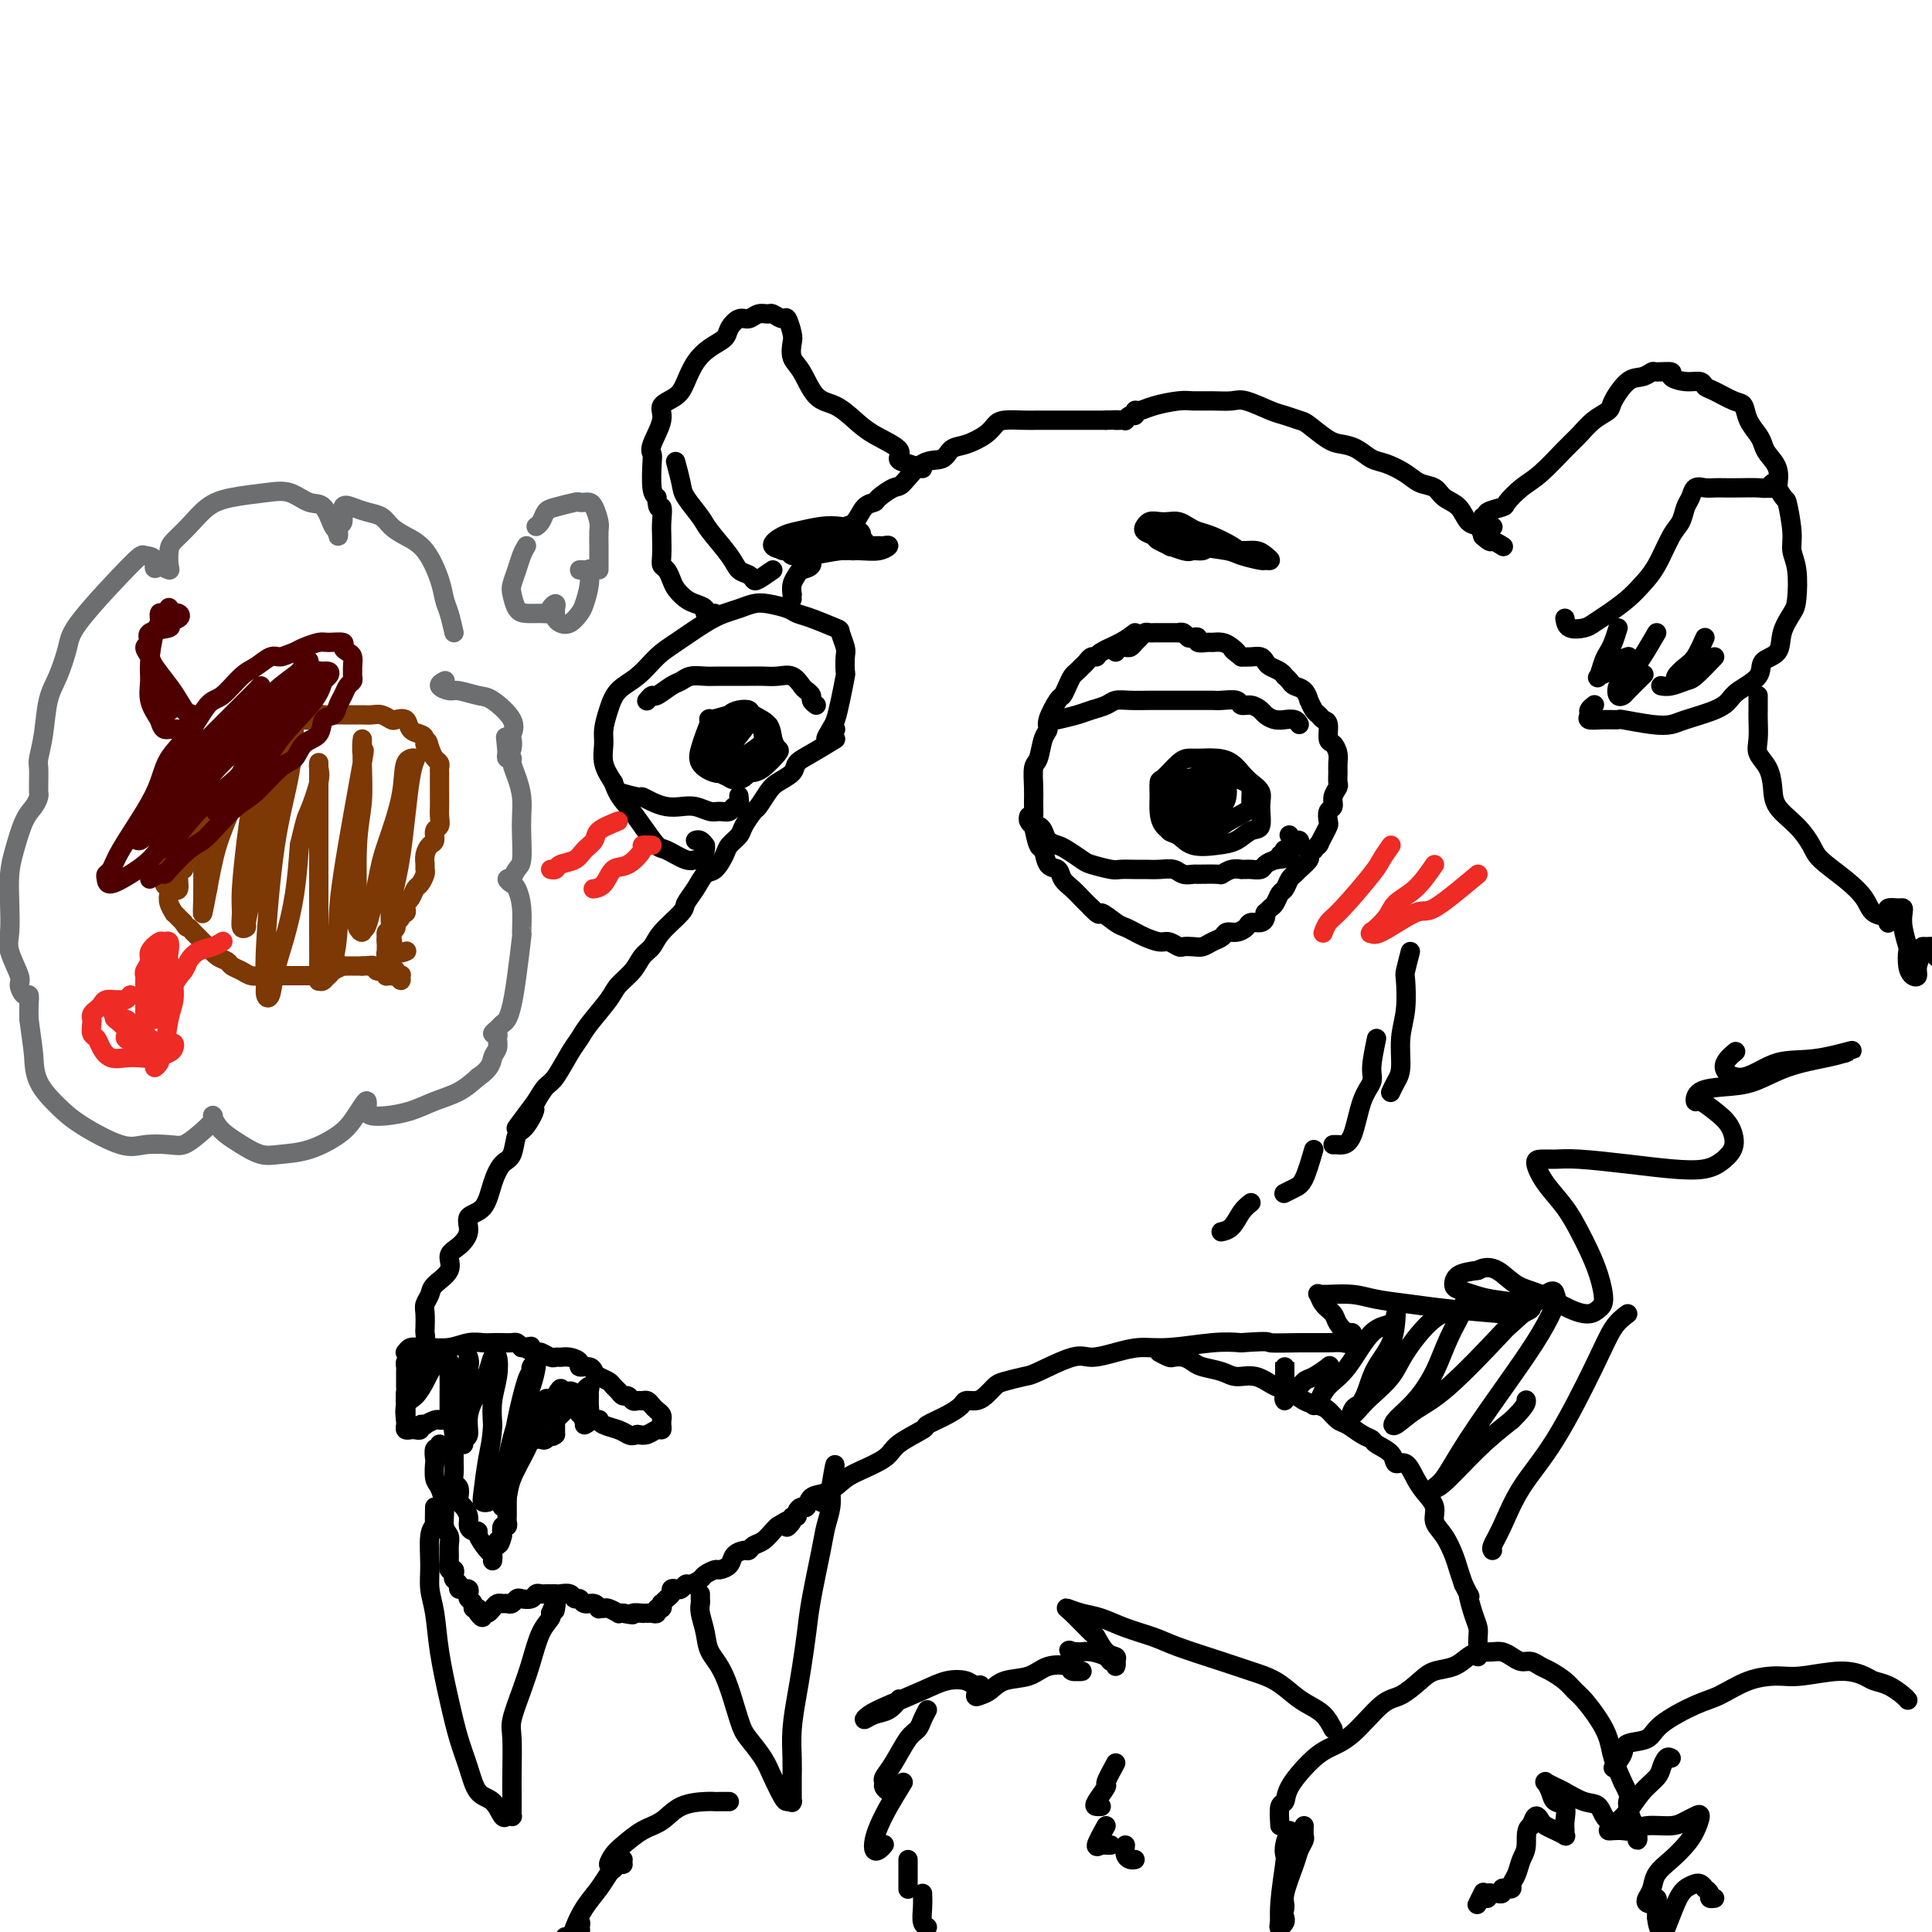 <svg viewBox='0 0 400 400' version='1.1' xmlns='http://www.w3.org/2000/svg' xmlns:xlink='http://www.w3.org/1999/xlink'><g fill='none' stroke='#000000' stroke-width='4' stroke-linecap='round' stroke-linejoin='round'><path d='M235,131c-0.839,0.651 -1.678,1.302 -3,2c-1.322,0.698 -3.128,1.444 -4,2c-0.872,0.556 -0.811,0.923 -1,1c-0.189,0.077 -0.628,-0.135 -1,0c-0.372,0.135 -0.677,0.616 -1,1c-0.323,0.384 -0.664,0.671 -1,1c-0.336,0.329 -0.666,0.701 -1,1c-0.334,0.299 -0.672,0.524 -1,1c-0.328,0.476 -0.647,1.202 -1,2c-0.353,0.798 -0.739,1.668 -1,2c-0.261,0.332 -0.398,0.127 -1,1c-0.602,0.873 -1.668,2.823 -2,4c-0.332,1.177 0.069,1.582 0,2c-0.069,0.418 -0.607,0.849 -1,2c-0.393,1.151 -0.641,3.023 -1,4c-0.359,0.977 -0.829,1.060 -1,2c-0.171,0.940 -0.043,2.736 0,4c0.043,1.264 0.001,1.996 0,3c-0.001,1.004 0.040,2.280 0,3c-0.040,0.720 -0.161,0.885 0,2c0.161,1.115 0.606,3.180 1,4c0.394,0.820 0.739,0.394 1,1c0.261,0.606 0.440,2.245 1,3c0.560,0.755 1.501,0.625 2,1c0.499,0.375 0.556,1.255 1,2c0.444,0.745 1.273,1.354 2,2c0.727,0.646 1.350,1.327 2,2c0.650,0.673 1.325,1.336 2,2'/><path d='M226,188c1.998,2.129 1.493,0.951 2,1c0.507,0.049 2.026,1.323 3,2c0.974,0.677 1.401,0.755 2,1c0.599,0.245 1.369,0.658 2,1c0.631,0.342 1.124,0.614 2,1c0.876,0.386 2.136,0.888 3,1c0.864,0.112 1.334,-0.165 2,0c0.666,0.165 1.529,0.773 2,1c0.471,0.227 0.550,0.072 1,0c0.450,-0.072 1.272,-0.062 2,0c0.728,0.062 1.364,0.175 2,0c0.636,-0.175 1.274,-0.638 2,-1c0.726,-0.362 1.542,-0.623 2,-1c0.458,-0.377 0.560,-0.871 1,-1c0.440,-0.129 1.218,0.106 2,0c0.782,-0.106 1.569,-0.554 2,-1c0.431,-0.446 0.507,-0.889 1,-1c0.493,-0.111 1.403,0.111 2,0c0.597,-0.111 0.881,-0.553 1,-1c0.119,-0.447 0.073,-0.897 0,-1c-0.073,-0.103 -0.174,0.142 0,0c0.174,-0.142 0.624,-0.672 1,-1c0.376,-0.328 0.678,-0.455 1,-1c0.322,-0.545 0.662,-1.507 1,-2c0.338,-0.493 0.673,-0.517 1,-1c0.327,-0.483 0.647,-1.425 1,-2c0.353,-0.575 0.738,-0.784 1,-1c0.262,-0.216 0.400,-0.439 1,-1c0.600,-0.561 1.662,-1.459 2,-2c0.338,-0.541 -0.046,-0.726 0,-1c0.046,-0.274 0.523,-0.637 1,-1'/><path d='M272,176c1.883,-2.456 1.092,-1.096 1,-1c-0.092,0.096 0.515,-1.073 1,-2c0.485,-0.927 0.847,-1.613 1,-2c0.153,-0.387 0.097,-0.475 0,-1c-0.097,-0.525 -0.236,-1.488 0,-2c0.236,-0.512 0.848,-0.574 1,-1c0.152,-0.426 -0.156,-1.216 0,-2c0.156,-0.784 0.774,-1.560 1,-2c0.226,-0.440 0.058,-0.542 0,-1c-0.058,-0.458 -0.005,-1.272 0,-2c0.005,-0.728 -0.036,-1.368 0,-2c0.036,-0.632 0.150,-1.254 0,-2c-0.150,-0.746 -0.565,-1.615 -1,-2c-0.435,-0.385 -0.890,-0.287 -1,-1c-0.110,-0.713 0.124,-2.238 0,-3c-0.124,-0.762 -0.607,-0.763 -1,-1c-0.393,-0.237 -0.696,-0.711 -1,-1c-0.304,-0.289 -0.610,-0.392 -1,-1c-0.390,-0.608 -0.864,-1.721 -1,-2c-0.136,-0.279 0.065,0.275 0,0c-0.065,-0.275 -0.395,-1.379 -1,-2c-0.605,-0.621 -1.485,-0.758 -2,-1c-0.515,-0.242 -0.667,-0.590 -1,-1c-0.333,-0.410 -0.849,-0.883 -1,-1c-0.151,-0.117 0.062,0.123 0,0c-0.062,-0.123 -0.401,-0.607 -1,-1c-0.599,-0.393 -1.459,-0.694 -2,-1c-0.541,-0.306 -0.764,-0.618 -1,-1c-0.236,-0.382 -0.487,-0.834 -1,-1c-0.513,-0.166 -1.290,-0.048 -2,0c-0.710,0.048 -1.355,0.024 -2,0'/><path d='M257,136c-2.975,-2.348 -1.412,-1.218 -1,-1c0.412,0.218 -0.328,-0.477 -1,-1c-0.672,-0.523 -1.275,-0.876 -2,-1c-0.725,-0.124 -1.570,-0.019 -2,0c-0.430,0.019 -0.444,-0.046 -1,0c-0.556,0.046 -1.654,0.205 -2,0c-0.346,-0.205 0.061,-0.773 0,-1c-0.061,-0.227 -0.589,-0.113 -1,0c-0.411,0.113 -0.705,0.227 -1,0c-0.295,-0.227 -0.590,-0.793 -1,-1c-0.410,-0.207 -0.936,-0.056 -1,0c-0.064,0.056 0.334,0.015 0,0c-0.334,-0.015 -1.399,-0.004 -2,0c-0.601,0.004 -0.738,0.000 -1,0c-0.262,-0.000 -0.647,0.003 -1,0c-0.353,-0.003 -0.672,-0.012 -1,0c-0.328,0.012 -0.665,0.046 -1,0c-0.335,-0.046 -0.667,-0.170 -1,0c-0.333,0.170 -0.666,0.634 -1,1c-0.334,0.366 -0.668,0.633 -1,1c-0.332,0.367 -0.663,0.834 -1,1c-0.337,0.166 -0.679,0.031 -1,0c-0.321,-0.031 -0.622,0.043 -1,0c-0.378,-0.043 -0.832,-0.204 -1,0c-0.168,0.204 -0.048,0.773 0,1c0.048,0.227 0.024,0.114 0,0'/><path d='M219,149c1.430,-0.332 2.860,-0.663 4,-1c1.140,-0.337 1.989,-0.679 3,-1c1.011,-0.321 2.182,-0.622 3,-1c0.818,-0.378 1.282,-0.833 2,-1c0.718,-0.167 1.688,-0.045 3,0c1.312,0.045 2.965,0.012 4,0c1.035,-0.012 1.451,-0.003 2,0c0.549,0.003 1.231,0.001 2,0c0.769,-0.001 1.624,-0.000 2,0c0.376,0.000 0.273,0.000 1,0c0.727,-0.000 2.282,-0.001 3,0c0.718,0.001 0.597,0.004 1,0c0.403,-0.004 1.329,-0.016 2,0c0.671,0.016 1.087,0.060 2,0c0.913,-0.060 2.324,-0.224 3,0c0.676,0.224 0.617,0.834 1,1c0.383,0.166 1.207,-0.113 2,0c0.793,0.113 1.556,0.619 2,1c0.444,0.381 0.570,0.637 1,1c0.430,0.363 1.162,0.833 2,1c0.838,0.167 1.780,0.031 2,0c0.220,-0.031 -0.281,0.043 0,0c0.281,-0.043 1.345,-0.204 2,0c0.655,0.204 0.901,0.773 1,1c0.099,0.227 0.049,0.114 0,0'/><path d='M213,169c-0.090,0.305 -0.180,0.610 0,1c0.180,0.390 0.629,0.864 1,1c0.371,0.136 0.665,-0.067 1,0c0.335,0.067 0.713,0.403 1,1c0.287,0.597 0.483,1.455 1,2c0.517,0.545 1.354,0.777 2,1c0.646,0.223 1.103,0.438 2,1c0.897,0.562 2.236,1.471 3,2c0.764,0.529 0.952,0.678 2,1c1.048,0.322 2.955,0.819 4,1c1.045,0.181 1.228,0.048 2,0c0.772,-0.048 2.132,-0.009 3,0c0.868,0.009 1.245,-0.012 2,0c0.755,0.012 1.887,0.056 3,0c1.113,-0.056 2.208,-0.211 3,0c0.792,0.211 1.283,0.790 2,1c0.717,0.210 1.662,0.053 2,0c0.338,-0.053 0.070,-0.000 1,0c0.930,0.000 3.057,-0.053 4,0c0.943,0.053 0.701,0.210 1,0c0.299,-0.210 1.140,-0.789 2,-1c0.860,-0.211 1.740,-0.056 2,0c0.260,0.056 -0.100,0.012 0,0c0.100,-0.012 0.659,0.008 1,0c0.341,-0.008 0.462,-0.043 1,0c0.538,0.043 1.491,0.166 2,0c0.509,-0.166 0.574,-0.619 1,-1c0.426,-0.381 1.213,-0.691 2,-1'/><path d='M264,178c5.427,-0.553 1.994,-0.937 1,-1c-0.994,-0.063 0.451,0.193 1,0c0.549,-0.193 0.203,-0.837 0,-1c-0.203,-0.163 -0.261,0.153 0,0c0.261,-0.153 0.841,-0.777 1,-1c0.159,-0.223 -0.104,-0.045 0,0c0.104,0.045 0.574,-0.044 1,0c0.426,0.044 0.807,0.222 1,0c0.193,-0.222 0.196,-0.843 0,-1c-0.196,-0.157 -0.591,0.150 -1,0c-0.409,-0.150 -0.831,-0.757 -1,-1c-0.169,-0.243 -0.084,-0.121 0,0'/><path d='M245,162c-0.877,1.203 -1.753,2.406 -2,3c-0.247,0.594 0.136,0.578 0,1c-0.136,0.422 -0.789,1.283 -1,2c-0.211,0.717 0.022,1.289 0,2c-0.022,0.711 -0.298,1.562 0,2c0.298,0.438 1.171,0.464 2,1c0.829,0.536 1.613,1.583 3,2c1.387,0.417 3.376,0.204 5,0c1.624,-0.204 2.882,-0.400 4,-1c1.118,-0.600 2.098,-1.603 3,-2c0.902,-0.397 1.728,-0.189 2,-1c0.272,-0.811 -0.010,-2.640 0,-4c0.010,-1.360 0.310,-2.249 0,-3c-0.310,-0.751 -1.231,-1.364 -2,-2c-0.769,-0.636 -1.385,-1.295 -2,-2c-0.615,-0.705 -1.227,-1.456 -2,-2c-0.773,-0.544 -1.706,-0.881 -3,-1c-1.294,-0.119 -2.949,-0.020 -4,0c-1.051,0.020 -1.497,-0.038 -2,0c-0.503,0.038 -1.063,0.173 -2,1c-0.937,0.827 -2.250,2.347 -3,3c-0.750,0.653 -0.938,0.440 -1,1c-0.062,0.560 0.003,1.892 0,3c-0.003,1.108 -0.073,1.993 0,3c0.073,1.007 0.287,2.136 1,3c0.713,0.864 1.923,1.463 3,2c1.077,0.537 2.022,1.010 3,1c0.978,-0.010 1.989,-0.505 3,-1'/><path d='M250,173c1.784,0.018 1.744,-0.937 3,-2c1.256,-1.063 3.809,-2.235 5,-3c1.191,-0.765 1.019,-1.123 1,-2c-0.019,-0.877 0.114,-2.275 0,-3c-0.114,-0.725 -0.476,-0.779 -1,-1c-0.524,-0.221 -1.208,-0.609 -2,-1c-0.792,-0.391 -1.690,-0.785 -3,-1c-1.310,-0.215 -3.032,-0.252 -4,0c-0.968,0.252 -1.183,0.792 -2,1c-0.817,0.208 -2.235,0.084 -3,1c-0.765,0.916 -0.875,2.873 -1,4c-0.125,1.127 -0.263,1.425 0,2c0.263,0.575 0.928,1.426 1,2c0.072,0.574 -0.450,0.870 0,1c0.450,0.130 1.873,0.095 3,0c1.127,-0.095 1.960,-0.250 3,-1c1.040,-0.750 2.287,-2.096 3,-3c0.713,-0.904 0.892,-1.367 1,-2c0.108,-0.633 0.144,-1.436 0,-2c-0.144,-0.564 -0.470,-0.887 -1,-1c-0.530,-0.113 -1.266,-0.014 -2,0c-0.734,0.014 -1.465,-0.056 -2,0c-0.535,0.056 -0.872,0.240 -1,1c-0.128,0.760 -0.046,2.098 0,3c0.046,0.902 0.054,1.368 0,2c-0.054,0.632 -0.172,1.431 0,2c0.172,0.569 0.635,0.906 1,1c0.365,0.094 0.634,-0.057 1,0c0.366,0.057 0.829,0.323 1,0c0.171,-0.323 0.049,-1.235 0,-2c-0.049,-0.765 -0.024,-1.382 0,-2'/><path d='M251,167c0.049,-0.954 0.171,-1.338 0,-2c-0.171,-0.662 -0.634,-1.602 -1,-2c-0.366,-0.398 -0.634,-0.253 -1,0c-0.366,0.253 -0.830,0.615 -1,1c-0.170,0.385 -0.045,0.793 0,1c0.045,0.207 0.009,0.212 0,0c-0.009,-0.212 0.009,-0.643 0,-1c-0.009,-0.357 -0.044,-0.640 0,-1c0.044,-0.360 0.168,-0.797 0,-1c-0.168,-0.203 -0.626,-0.174 -1,0c-0.374,0.174 -0.662,0.491 -1,1c-0.338,0.509 -0.726,1.209 -1,2c-0.274,0.791 -0.434,1.673 0,2c0.434,0.327 1.462,0.098 2,0c0.538,-0.098 0.586,-0.065 1,0c0.414,0.065 1.195,0.161 2,0c0.805,-0.161 1.635,-0.580 2,-1c0.365,-0.420 0.265,-0.840 0,-1c-0.265,-0.160 -0.694,-0.060 -1,0c-0.306,0.060 -0.488,0.079 -1,0c-0.512,-0.079 -1.353,-0.256 -2,0c-0.647,0.256 -1.101,0.945 -1,1c0.101,0.055 0.758,-0.524 1,-1c0.242,-0.476 0.069,-0.850 0,-1c-0.069,-0.150 -0.035,-0.075 0,0'/><path d='M173,153c-1.783,1.089 -3.565,2.177 -5,3c-1.435,0.823 -2.521,1.380 -3,2c-0.479,0.620 -0.351,1.302 -1,2c-0.649,0.698 -2.076,1.412 -3,2c-0.924,0.588 -1.346,1.049 -2,2c-0.654,0.951 -1.541,2.391 -2,3c-0.459,0.609 -0.489,0.388 -1,1c-0.511,0.612 -1.502,2.056 -2,3c-0.498,0.944 -0.504,1.389 -1,2c-0.496,0.611 -1.483,1.388 -2,2c-0.517,0.612 -0.563,1.060 -1,2c-0.437,0.940 -1.266,2.371 -2,3c-0.734,0.629 -1.373,0.454 -2,1c-0.627,0.546 -1.242,1.813 -2,3c-0.758,1.187 -1.659,2.295 -2,3c-0.341,0.705 -0.120,1.007 -1,2c-0.880,0.993 -2.859,2.678 -4,4c-1.141,1.322 -1.444,2.280 -2,3c-0.556,0.720 -1.364,1.200 -2,2c-0.636,0.800 -1.101,1.919 -2,3c-0.899,1.081 -2.232,2.125 -3,3c-0.768,0.875 -0.972,1.583 -2,3c-1.028,1.417 -2.880,3.544 -4,5c-1.120,1.456 -1.507,2.241 -2,3c-0.493,0.759 -1.091,1.492 -2,3c-0.909,1.508 -2.129,3.791 -3,5c-0.871,1.209 -1.392,1.346 -2,2c-0.608,0.654 -1.304,1.827 -2,3'/><path d='M111,228c-7.621,10.188 -2.675,3.659 -1,2c1.675,-1.659 0.078,1.552 -1,3c-1.078,1.448 -1.638,1.134 -2,2c-0.362,0.866 -0.525,2.913 -1,4c-0.475,1.087 -1.260,1.214 -2,2c-0.740,0.786 -1.433,2.231 -2,4c-0.567,1.769 -1.008,3.863 -2,5c-0.992,1.137 -2.536,1.319 -3,2c-0.464,0.681 0.152,1.863 0,3c-0.152,1.137 -1.073,2.230 -2,3c-0.927,0.770 -1.860,1.218 -2,2c-0.140,0.782 0.512,1.899 0,3c-0.512,1.101 -2.190,2.187 -3,3c-0.810,0.813 -0.753,1.354 -1,2c-0.247,0.646 -0.797,1.395 -1,2c-0.203,0.605 -0.058,1.064 0,2c0.058,0.936 0.029,2.349 0,3c-0.029,0.651 -0.060,0.538 0,1c0.060,0.462 0.209,1.497 0,2c-0.209,0.503 -0.778,0.475 -1,1c-0.222,0.525 -0.098,1.603 0,2c0.098,0.397 0.171,0.113 0,0c-0.171,-0.113 -0.585,-0.057 -1,0'/><path d='M86,281c-0.244,1.685 0.145,0.399 0,0c-0.145,-0.399 -0.824,0.090 -1,0c-0.176,-0.090 0.151,-0.760 0,-1c-0.151,-0.240 -0.780,-0.050 -1,0c-0.220,0.050 -0.030,-0.039 0,0c0.030,0.039 -0.099,0.208 0,0c0.099,-0.208 0.428,-0.791 1,-1c0.572,-0.209 1.389,-0.042 2,0c0.611,0.042 1.017,-0.041 2,0c0.983,0.041 2.542,0.207 4,0c1.458,-0.207 2.814,-0.787 4,-1c1.186,-0.213 2.202,-0.058 3,0c0.798,0.058 1.380,0.018 2,0c0.620,-0.018 1.280,-0.015 2,0c0.720,0.015 1.502,0.043 2,0c0.498,-0.043 0.714,-0.155 1,0c0.286,0.155 0.643,0.578 1,1'/><path d='M108,279c3.517,-0.374 1.310,-0.311 1,0c-0.310,0.311 1.278,0.868 2,1c0.722,0.132 0.577,-0.162 1,0c0.423,0.162 1.414,0.778 2,1c0.586,0.222 0.768,0.049 1,0c0.232,-0.049 0.514,0.024 1,0c0.486,-0.024 1.177,-0.147 2,0c0.823,0.147 1.778,0.564 2,1c0.222,0.436 -0.287,0.890 0,1c0.287,0.110 1.372,-0.125 2,0c0.628,0.125 0.798,0.611 1,1c0.202,0.389 0.435,0.683 1,1c0.565,0.317 1.461,0.658 2,1c0.539,0.342 0.722,0.684 1,1c0.278,0.316 0.652,0.606 1,1c0.348,0.394 0.671,0.890 1,1c0.329,0.110 0.666,-0.168 1,0c0.334,0.168 0.667,0.780 1,1c0.333,0.220 0.666,0.048 1,0c0.334,-0.048 0.668,0.028 1,0c0.332,-0.028 0.663,-0.161 1,0c0.337,0.161 0.679,0.617 1,1c0.321,0.383 0.622,0.694 1,1c0.378,0.306 0.834,0.608 1,1c0.166,0.392 0.042,0.875 0,1c-0.042,0.125 -0.003,-0.106 0,0c0.003,0.106 -0.030,0.551 0,1c0.030,0.449 0.121,0.904 0,1c-0.121,0.096 -0.456,-0.166 -1,0c-0.544,0.166 -1.298,0.762 -2,1c-0.702,0.238 -1.351,0.119 -2,0'/><path d='M132,297c-1.149,0.358 -1.523,0.253 -2,0c-0.477,-0.253 -1.059,-0.656 -2,-1c-0.941,-0.344 -2.241,-0.631 -3,-1c-0.759,-0.369 -0.977,-0.821 -1,-1c-0.023,-0.179 0.148,-0.085 0,0c-0.148,0.085 -0.614,0.163 -1,0c-0.386,-0.163 -0.691,-0.565 -1,-1c-0.309,-0.435 -0.622,-0.901 -1,-1c-0.378,-0.099 -0.822,0.169 -1,0c-0.178,-0.169 -0.089,-0.774 0,-1c0.089,-0.226 0.179,-0.072 0,0c-0.179,0.072 -0.626,0.061 -1,0c-0.374,-0.061 -0.675,-0.174 -1,0c-0.325,0.174 -0.676,0.634 -1,1c-0.324,0.366 -0.623,0.637 -1,1c-0.377,0.363 -0.833,0.818 -1,1c-0.167,0.182 -0.045,0.090 0,0c0.045,-0.090 0.012,-0.179 0,0c-0.012,0.179 -0.003,0.625 0,1c0.003,0.375 0.001,0.679 0,1c-0.001,0.321 -0.000,0.661 0,1'/><path d='M115,297c-0.951,0.867 -0.828,0.036 -1,0c-0.172,-0.036 -0.637,0.723 -1,1c-0.363,0.277 -0.622,0.074 -1,0c-0.378,-0.074 -0.874,-0.017 -1,0c-0.126,0.017 0.120,-0.007 0,0c-0.120,0.007 -0.606,0.043 -1,0c-0.394,-0.043 -0.698,-0.166 -1,0c-0.302,0.166 -0.603,0.622 -1,1c-0.397,0.378 -0.891,0.679 -1,1c-0.109,0.321 0.168,0.662 0,1c-0.168,0.338 -0.781,0.673 -1,1c-0.219,0.327 -0.045,0.646 0,1c0.045,0.354 -0.041,0.743 0,1c0.041,0.257 0.207,0.384 0,1c-0.207,0.616 -0.788,1.723 -1,2c-0.212,0.277 -0.057,-0.275 0,0c0.057,0.275 0.015,1.378 0,2c-0.015,0.622 -0.004,0.762 0,1c0.004,0.238 0.001,0.574 0,1c-0.001,0.426 0.001,0.941 0,1c-0.001,0.059 -0.004,-0.340 0,0c0.004,0.340 0.015,1.417 0,2c-0.015,0.583 -0.056,0.672 0,1c0.056,0.328 0.207,0.896 0,1c-0.207,0.104 -0.774,-0.256 -1,0c-0.226,0.256 -0.113,1.128 0,2'/><path d='M104,318c-0.707,2.943 -0.974,1.300 -1,1c-0.026,-0.300 0.189,0.744 0,1c-0.189,0.256 -0.782,-0.275 -1,0c-0.218,0.275 -0.060,1.355 0,2c0.060,0.645 0.022,0.856 0,1c-0.022,0.144 -0.030,0.220 0,0c0.030,-0.220 0.096,-0.738 0,-1c-0.096,-0.262 -0.355,-0.269 -1,-1c-0.645,-0.731 -1.675,-2.188 -2,-3c-0.325,-0.812 0.054,-0.981 0,-1c-0.054,-0.019 -0.540,0.111 -1,0c-0.460,-0.111 -0.894,-0.462 -1,-1c-0.106,-0.538 0.116,-1.261 0,-2c-0.116,-0.739 -0.571,-1.493 -1,-2c-0.429,-0.507 -0.833,-0.768 -1,-1c-0.167,-0.232 -0.097,-0.434 0,-1c0.097,-0.566 0.222,-1.495 0,-2c-0.222,-0.505 -0.792,-0.587 -1,-1c-0.208,-0.413 -0.056,-1.157 0,-2c0.056,-0.843 0.015,-1.784 0,-2c-0.015,-0.216 -0.004,0.292 0,0c0.004,-0.292 0.001,-1.384 0,-2c-0.001,-0.616 -0.000,-0.756 0,-1c0.000,-0.244 0.000,-0.591 0,-1c-0.000,-0.409 -0.000,-0.879 0,-1c0.000,-0.121 0.000,0.108 0,0c-0.000,-0.108 -0.000,-0.554 0,-1'/><path d='M94,297c-0.460,-3.121 -0.108,-1.425 0,-1c0.108,0.425 -0.026,-0.422 0,-1c0.026,-0.578 0.214,-0.887 0,-1c-0.214,-0.113 -0.830,-0.031 -1,0c-0.170,0.031 0.104,0.012 0,0c-0.104,-0.012 -0.587,-0.017 -1,0c-0.413,0.017 -0.756,0.056 -1,0c-0.244,-0.056 -0.390,-0.207 -1,0c-0.610,0.207 -1.683,0.774 -2,1c-0.317,0.226 0.123,0.113 0,0c-0.123,-0.113 -0.807,-0.226 -1,0c-0.193,0.226 0.106,0.790 0,1c-0.106,0.210 -0.617,0.066 -1,0c-0.383,-0.066 -0.639,-0.055 -1,0c-0.361,0.055 -0.829,0.155 -1,0c-0.171,-0.155 -0.046,-0.567 0,-1c0.046,-0.433 0.012,-0.889 0,-1c-0.012,-0.111 -0.003,0.124 0,0c0.003,-0.124 0.001,-0.608 0,-1c-0.001,-0.392 -0.000,-0.693 0,-1c0.000,-0.307 0.000,-0.621 0,-1c-0.000,-0.379 -0.000,-0.823 0,-1c0.000,-0.177 0.000,-0.089 0,0'/><path d='M84,290c-0.155,-1.332 -0.041,-1.663 0,-2c0.041,-0.337 0.011,-0.682 0,-1c-0.011,-0.318 -0.003,-0.610 0,-1c0.003,-0.390 -0.000,-0.879 0,-1c0.000,-0.121 0.003,0.126 0,0c-0.003,-0.126 -0.012,-0.626 0,-1c0.012,-0.374 0.044,-0.622 0,-1c-0.044,-0.378 -0.166,-0.887 0,-1c0.166,-0.113 0.619,0.170 1,0c0.381,-0.170 0.691,-0.792 1,-1c0.309,-0.208 0.619,-0.000 1,0c0.381,0.000 0.834,-0.206 1,0c0.166,0.206 0.044,0.825 0,1c-0.044,0.175 -0.011,-0.093 0,0c0.011,0.093 0.000,0.547 0,1c-0.000,0.453 0.011,0.904 0,1c-0.011,0.096 -0.044,-0.165 0,0c0.044,0.165 0.166,0.754 0,1c-0.166,0.246 -0.619,0.149 -1,0c-0.381,-0.149 -0.691,-0.349 -1,0c-0.309,0.349 -0.618,1.249 -1,2c-0.382,0.751 -0.836,1.354 -1,2c-0.164,0.646 -0.038,1.335 0,2c0.038,0.665 -0.011,1.307 0,2c0.011,0.693 0.083,1.437 0,1c-0.083,-0.437 -0.321,-2.055 0,-3c0.321,-0.945 1.202,-1.216 2,-2c0.798,-0.784 1.514,-2.081 2,-3c0.486,-0.919 0.743,-1.459 1,-2'/><path d='M89,284c1.105,-1.834 1.368,-1.918 2,-2c0.632,-0.082 1.633,-0.160 2,0c0.367,0.160 0.098,0.558 0,1c-0.098,0.442 -0.027,0.927 0,2c0.027,1.073 0.011,2.735 0,4c-0.011,1.265 -0.015,2.133 0,3c0.015,0.867 0.050,1.733 0,2c-0.050,0.267 -0.185,-0.066 0,-1c0.185,-0.934 0.691,-2.470 1,-4c0.309,-1.530 0.423,-3.056 1,-4c0.577,-0.944 1.619,-1.307 2,-2c0.381,-0.693 0.103,-1.716 0,-2c-0.103,-0.284 -0.032,0.172 0,1c0.032,0.828 0.023,2.027 0,3c-0.023,0.973 -0.060,1.721 0,3c0.060,1.279 0.216,3.088 0,5c-0.216,1.912 -0.806,3.927 -1,5c-0.194,1.073 0.006,1.204 0,1c-0.006,-0.204 -0.219,-0.743 0,-1c0.219,-0.257 0.871,-0.233 1,-1c0.129,-0.767 -0.263,-2.324 0,-4c0.263,-1.676 1.182,-3.471 2,-5c0.818,-1.529 1.536,-2.791 2,-4c0.464,-1.209 0.674,-2.365 1,-3c0.326,-0.635 0.768,-0.747 1,0c0.232,0.747 0.255,2.355 0,4c-0.255,1.645 -0.787,3.327 -1,5c-0.213,1.673 -0.106,3.336 0,5'/><path d='M102,295c-0.169,3.359 -0.593,4.755 -1,7c-0.407,2.245 -0.797,5.339 -1,7c-0.203,1.661 -0.220,1.888 0,2c0.220,0.112 0.678,0.110 1,0c0.322,-0.110 0.510,-0.328 1,-1c0.490,-0.672 1.284,-1.798 2,-4c0.716,-2.202 1.354,-5.480 2,-8c0.646,-2.520 1.298,-4.284 2,-6c0.702,-1.716 1.452,-3.385 2,-5c0.548,-1.615 0.893,-3.175 1,-4c0.107,-0.825 -0.026,-0.914 0,-1c0.026,-0.086 0.210,-0.169 0,0c-0.210,0.169 -0.816,0.591 -1,1c-0.184,0.409 0.053,0.804 0,1c-0.053,0.196 -0.396,0.191 -1,2c-0.604,1.809 -1.469,5.432 -2,8c-0.531,2.568 -0.727,4.081 -1,6c-0.273,1.919 -0.622,4.245 -1,6c-0.378,1.755 -0.785,2.938 -1,4c-0.215,1.062 -0.238,2.001 0,2c0.238,-0.001 0.737,-0.944 1,-2c0.263,-1.056 0.290,-2.227 1,-4c0.710,-1.773 2.102,-4.149 3,-6c0.898,-1.851 1.301,-3.178 2,-5c0.699,-1.822 1.692,-4.138 2,-5c0.308,-0.862 -0.071,-0.271 0,0c0.071,0.271 0.592,0.220 1,0c0.408,-0.220 0.704,-0.610 1,-1'/><path d='M115,289c1.839,-3.157 0.938,-0.549 1,0c0.062,0.549 1.089,-0.960 2,-1c0.911,-0.040 1.707,1.387 2,2c0.293,0.613 0.083,0.410 0,1c-0.083,0.590 -0.037,1.974 0,2c0.037,0.026 0.066,-1.304 0,-2c-0.066,-0.696 -0.228,-0.758 0,-1c0.228,-0.242 0.846,-0.665 1,-1c0.154,-0.335 -0.155,-0.582 0,-1c0.155,-0.418 0.775,-1.005 1,-1c0.225,0.005 0.057,0.604 0,1c-0.057,0.396 -0.001,0.590 0,1c0.001,0.410 -0.051,1.038 0,2c0.051,0.962 0.206,2.259 0,3c-0.206,0.741 -0.773,0.926 -1,1c-0.227,0.074 -0.113,0.037 0,0'/><path d='M91,299c0.113,0.481 0.226,0.962 0,1c-0.226,0.038 -0.790,-0.367 -1,0c-0.210,0.367 -0.066,1.507 0,2c0.066,0.493 0.055,0.338 0,1c-0.055,0.662 -0.155,2.141 0,3c0.155,0.859 0.563,1.097 1,2c0.437,0.903 0.902,2.472 1,4c0.098,1.528 -0.171,3.016 0,4c0.171,0.984 0.782,1.464 1,2c0.218,0.536 0.045,1.127 0,2c-0.045,0.873 0.039,2.027 0,3c-0.039,0.973 -0.203,1.766 0,2c0.203,0.234 0.771,-0.091 1,0c0.229,0.091 0.118,0.599 0,1c-0.118,0.401 -0.243,0.696 0,1c0.243,0.304 0.853,0.617 1,1c0.147,0.383 -0.171,0.838 0,1c0.171,0.162 0.829,0.032 1,0c0.171,-0.032 -0.146,0.032 0,0c0.146,-0.032 0.756,-0.162 1,0c0.244,0.162 0.122,0.617 0,1c-0.122,0.383 -0.243,0.695 0,1c0.243,0.305 0.850,0.604 1,1c0.150,0.396 -0.156,0.890 0,1c0.156,0.110 0.773,-0.163 1,0c0.227,0.163 0.065,0.761 0,1c-0.065,0.239 -0.032,0.120 0,0'/><path d='M99,334c1.168,1.705 1.086,0.467 1,0c-0.086,-0.467 -0.178,-0.164 0,0c0.178,0.164 0.625,0.187 1,0c0.375,-0.187 0.678,-0.585 1,-1c0.322,-0.415 0.664,-0.847 1,-1c0.336,-0.153 0.666,-0.027 1,0c0.334,0.027 0.671,-0.044 1,0c0.329,0.044 0.652,0.204 1,0c0.348,-0.204 0.723,-0.773 1,-1c0.277,-0.227 0.455,-0.113 1,0c0.545,0.113 1.455,0.227 2,0c0.545,-0.227 0.724,-0.793 1,-1c0.276,-0.207 0.650,-0.055 1,0c0.350,0.055 0.675,0.014 1,0c0.325,-0.014 0.650,0.000 1,0c0.350,-0.000 0.724,-0.015 1,0c0.276,0.015 0.454,0.061 1,0c0.546,-0.061 1.459,-0.228 2,0c0.541,0.228 0.709,0.849 1,1c0.291,0.151 0.704,-0.170 1,0c0.296,0.170 0.475,0.830 1,1c0.525,0.170 1.396,-0.152 2,0c0.604,0.152 0.940,0.776 1,1c0.060,0.224 -0.156,0.046 0,0c0.156,-0.046 0.686,0.040 1,0c0.314,-0.040 0.414,-0.207 1,0c0.586,0.207 1.658,0.786 2,1c0.342,0.214 -0.045,0.061 0,0c0.045,-0.061 0.523,-0.031 1,0'/><path d='M129,334c3.113,0.619 1.894,0.165 2,0c0.106,-0.165 1.535,-0.043 2,0c0.465,0.043 -0.034,0.008 0,0c0.034,-0.008 0.601,0.013 1,0c0.399,-0.013 0.629,-0.060 1,0c0.371,0.060 0.883,0.227 1,0c0.117,-0.227 -0.162,-0.849 0,-1c0.162,-0.151 0.765,0.167 1,0c0.235,-0.167 0.101,-0.819 0,-1c-0.101,-0.181 -0.168,0.109 0,0c0.168,-0.109 0.570,-0.617 1,-1c0.430,-0.383 0.889,-0.643 1,-1c0.111,-0.357 -0.126,-0.813 0,-1c0.126,-0.187 0.615,-0.106 1,0c0.385,0.106 0.665,0.236 1,0c0.335,-0.236 0.724,-0.838 1,-1c0.276,-0.162 0.440,0.115 1,0c0.560,-0.115 1.516,-0.621 2,-1c0.484,-0.379 0.496,-0.630 1,-1c0.504,-0.370 1.501,-0.860 2,-1c0.499,-0.140 0.501,0.068 1,0c0.499,-0.068 1.495,-0.414 2,-1c0.505,-0.586 0.519,-1.413 1,-2c0.481,-0.587 1.428,-0.935 2,-1c0.572,-0.065 0.769,0.151 1,0c0.231,-0.151 0.495,-0.669 1,-1c0.505,-0.331 1.251,-0.474 2,-1c0.749,-0.526 1.500,-1.436 2,-2c0.500,-0.564 0.750,-0.782 1,-1'/><path d='M161,316c4.255,-2.741 2.393,-0.593 2,0c-0.393,0.593 0.682,-0.367 1,-1c0.318,-0.633 -0.122,-0.938 0,-1c0.122,-0.062 0.805,0.120 1,0c0.195,-0.120 -0.097,-0.542 0,-1c0.097,-0.458 0.582,-0.952 1,-1c0.418,-0.048 0.769,0.350 1,0c0.231,-0.350 0.342,-1.448 1,-2c0.658,-0.552 1.864,-0.559 3,-1c1.136,-0.441 2.204,-1.316 3,-2c0.796,-0.684 1.320,-1.177 3,-2c1.680,-0.823 4.515,-1.978 6,-3c1.485,-1.022 1.620,-1.912 3,-3c1.380,-1.088 4.004,-2.372 5,-3c0.996,-0.628 0.364,-0.598 1,-1c0.636,-0.402 2.540,-1.234 4,-2c1.460,-0.766 2.475,-1.466 3,-2c0.525,-0.534 0.561,-0.902 1,-1c0.439,-0.098 1.280,0.075 2,0c0.720,-0.075 1.319,-0.399 2,-1c0.681,-0.601 1.446,-1.479 2,-2c0.554,-0.521 0.898,-0.685 2,-1c1.102,-0.315 2.961,-0.781 4,-1c1.039,-0.219 1.256,-0.192 3,-1c1.744,-0.808 5.014,-2.450 7,-3c1.986,-0.550 2.687,-0.007 4,0c1.313,0.007 3.239,-0.520 5,-1c1.761,-0.480 3.359,-0.912 5,-1c1.641,-0.088 3.326,0.169 6,0c2.674,-0.169 6.335,-0.762 9,-1c2.665,-0.238 4.332,-0.119 6,0'/><path d='M257,278c6.496,-0.463 5.237,-0.122 6,0c0.763,0.122 3.550,0.025 6,0c2.450,-0.025 4.564,0.023 6,0c1.436,-0.023 2.196,-0.117 3,0c0.804,0.117 1.653,0.446 2,0c0.347,-0.446 0.191,-1.666 0,-2c-0.191,-0.334 -0.419,0.218 -1,0c-0.581,-0.218 -1.516,-1.207 -2,-2c-0.484,-0.793 -0.518,-1.389 -1,-2c-0.482,-0.611 -1.411,-1.235 -2,-2c-0.589,-0.765 -0.836,-1.670 -1,-2c-0.164,-0.330 -0.245,-0.086 0,0c0.245,0.086 0.815,0.012 1,0c0.185,-0.012 -0.015,0.038 1,0c1.015,-0.038 3.245,-0.164 5,0c1.755,0.164 3.036,0.619 5,1c1.964,0.381 4.612,0.686 7,1c2.388,0.314 4.517,0.635 8,1c3.483,0.365 8.322,0.774 11,1c2.678,0.226 3.196,0.268 4,0c0.804,-0.268 1.895,-0.845 2,-1c0.105,-0.155 -0.777,0.113 -1,0c-0.223,-0.113 0.213,-0.607 -1,-1c-1.213,-0.393 -4.076,-0.686 -6,-1c-1.924,-0.314 -2.911,-0.648 -4,-1c-1.089,-0.352 -2.282,-0.723 -3,-1c-0.718,-0.277 -0.963,-0.459 -1,-1c-0.037,-0.541 0.132,-1.440 1,-2c0.868,-0.560 2.434,-0.780 4,-1'/><path d='M306,263c1.341,-0.780 2.695,-0.730 4,0c1.305,0.730 2.563,2.140 4,3c1.437,0.860 3.055,1.169 5,2c1.945,0.831 4.218,2.184 6,3c1.782,0.816 3.074,1.096 4,1c0.926,-0.096 1.486,-0.569 2,-1c0.514,-0.431 0.981,-0.820 1,-2c0.019,-1.180 -0.411,-3.151 -1,-5c-0.589,-1.849 -1.339,-3.578 -2,-5c-0.661,-1.422 -1.233,-2.539 -2,-4c-0.767,-1.461 -1.728,-3.267 -3,-5c-1.272,-1.733 -2.856,-3.393 -4,-5c-1.144,-1.607 -1.849,-3.160 -2,-4c-0.151,-0.840 0.253,-0.968 1,-1c0.747,-0.032 1.837,0.031 3,0c1.163,-0.031 2.398,-0.157 5,0c2.602,0.157 6.572,0.598 10,1c3.428,0.402 6.315,0.764 9,1c2.685,0.236 5.170,0.345 7,0c1.830,-0.345 3.006,-1.144 4,-2c0.994,-0.856 1.807,-1.769 2,-3c0.193,-1.231 -0.236,-2.781 -1,-4c-0.764,-1.219 -1.865,-2.106 -3,-3c-1.135,-0.894 -2.305,-1.796 -3,-2c-0.695,-0.204 -0.917,0.290 -1,0c-0.083,-0.290 -0.027,-1.363 1,-2c1.027,-0.637 3.027,-0.839 5,-1c1.973,-0.161 3.921,-0.280 6,-1c2.079,-0.720 4.291,-2.040 7,-3c2.709,-0.960 5.917,-1.560 8,-2c2.083,-0.440 3.042,-0.720 4,-1'/><path d='M382,218c3.961,-1.327 -1.138,0.355 -5,1c-3.862,0.645 -6.488,0.253 -9,1c-2.512,0.747 -4.910,2.633 -7,3c-2.090,0.367 -3.870,-0.786 -4,-2c-0.130,-1.214 1.392,-2.490 2,-3c0.608,-0.510 0.304,-0.255 0,0'/><path d='M145,330c-0.007,0.345 -0.015,0.689 0,1c0.015,0.311 0.051,0.588 0,1c-0.051,0.412 -0.190,0.961 0,2c0.190,1.039 0.707,2.570 1,4c0.293,1.430 0.361,2.759 1,4c0.639,1.241 1.847,2.393 3,5c1.153,2.607 2.249,6.671 3,9c0.751,2.329 1.157,2.925 2,4c0.843,1.075 2.125,2.628 3,4c0.875,1.372 1.345,2.563 2,4c0.655,1.437 1.496,3.119 2,4c0.504,0.881 0.671,0.961 1,1c0.329,0.039 0.820,0.036 1,0c0.180,-0.036 0.048,-0.105 0,0c-0.048,0.105 -0.013,0.386 0,0c0.013,-0.386 0.003,-1.437 0,-2c-0.003,-0.563 0.002,-0.638 0,-1c-0.002,-0.362 -0.012,-1.010 0,-2c0.012,-0.990 0.045,-2.322 0,-4c-0.045,-1.678 -0.168,-3.703 0,-6c0.168,-2.297 0.626,-4.866 1,-7c0.374,-2.134 0.663,-3.834 1,-6c0.337,-2.166 0.721,-4.799 1,-7c0.279,-2.201 0.453,-3.969 1,-7c0.547,-3.031 1.467,-7.323 2,-10c0.533,-2.677 0.679,-3.738 1,-5c0.321,-1.262 0.817,-2.724 1,-4c0.183,-1.276 0.052,-2.364 0,-3c-0.052,-0.636 -0.026,-0.818 0,-1'/><path d='M172,308c1.612,-9.719 0.642,-2.016 0,1c-0.642,3.016 -0.956,1.344 -1,1c-0.044,-0.344 0.180,0.638 0,1c-0.180,0.362 -0.766,0.103 -1,0c-0.234,-0.103 -0.117,-0.052 0,0'/><path d='M90,312c-0.031,1.711 -0.062,3.423 0,4c0.062,0.577 0.216,0.020 0,0c-0.216,-0.020 -0.802,0.496 -1,2c-0.198,1.504 -0.009,3.996 0,6c0.009,2.004 -0.164,3.522 0,5c0.164,1.478 0.663,2.918 1,5c0.337,2.082 0.512,4.806 1,8c0.488,3.194 1.289,6.856 2,10c0.711,3.144 1.332,5.768 2,8c0.668,2.232 1.383,4.073 2,6c0.617,1.927 1.136,3.942 2,5c0.864,1.058 2.074,1.160 3,2c0.926,0.840 1.569,2.418 2,3c0.431,0.582 0.651,0.167 1,0c0.349,-0.167 0.825,-0.086 1,0c0.175,0.086 0.047,0.175 0,0c-0.047,-0.175 -0.013,-0.616 0,-1c0.013,-0.384 0.004,-0.711 0,-1c-0.004,-0.289 -0.003,-0.539 0,-1c0.003,-0.461 0.007,-1.133 0,-2c-0.007,-0.867 -0.024,-1.931 0,-4c0.024,-2.069 0.089,-5.145 0,-7c-0.089,-1.855 -0.332,-2.490 0,-4c0.332,-1.510 1.238,-3.897 2,-6c0.762,-2.103 1.381,-3.923 2,-6c0.619,-2.077 1.238,-4.412 2,-6c0.762,-1.588 1.667,-2.427 2,-3c0.333,-0.573 0.095,-0.878 0,-1c-0.095,-0.122 -0.048,-0.061 0,0'/><path d='M114,334c1.467,-3.644 1.133,-1.756 1,-1c-0.133,0.756 -0.067,0.378 0,0'/><path d='M173,151c-0.934,1.033 -1.868,2.066 -2,2c-0.132,-0.066 0.539,-1.230 1,-2c0.461,-0.770 0.712,-1.145 1,-2c0.288,-0.855 0.614,-2.192 1,-4c0.386,-1.808 0.832,-4.089 1,-5c0.168,-0.911 0.060,-0.453 0,-1c-0.060,-0.547 -0.071,-2.101 0,-3c0.071,-0.899 0.223,-1.144 0,-2c-0.223,-0.856 -0.820,-2.323 -1,-3c-0.180,-0.677 0.058,-0.563 -1,-1c-1.058,-0.437 -3.413,-1.424 -5,-2c-1.587,-0.576 -2.406,-0.740 -3,-1c-0.594,-0.260 -0.963,-0.617 -2,-1c-1.037,-0.383 -2.743,-0.792 -4,-1c-1.257,-0.208 -2.065,-0.214 -3,0c-0.935,0.214 -1.996,0.650 -3,1c-1.004,0.350 -1.951,0.614 -3,1c-1.049,0.386 -2.200,0.892 -4,2c-1.800,1.108 -4.251,2.816 -6,4c-1.749,1.184 -2.798,1.843 -4,3c-1.202,1.157 -2.556,2.812 -4,4c-1.444,1.188 -2.977,1.910 -4,3c-1.023,1.090 -1.537,2.549 -2,4c-0.463,1.451 -0.877,2.894 -1,4c-0.123,1.106 0.044,1.875 0,3c-0.044,1.125 -0.298,2.607 0,4c0.298,1.393 1.149,2.696 2,4'/><path d='M127,162c0.851,2.654 1.978,3.791 3,5c1.022,1.209 1.937,2.492 3,4c1.063,1.508 2.273,3.243 3,4c0.727,0.757 0.969,0.536 2,1c1.031,0.464 2.850,1.613 4,2c1.150,0.387 1.629,0.014 2,0c0.371,-0.014 0.632,0.332 1,0c0.368,-0.332 0.841,-1.343 1,-2c0.159,-0.657 0.004,-0.961 0,-1c-0.004,-0.039 0.143,0.185 0,0c-0.143,-0.185 -0.577,-0.781 -1,-1c-0.423,-0.219 -0.835,-0.063 -1,0c-0.165,0.063 -0.082,0.031 0,0'/><path d='M169,146c-0.448,-0.336 -0.896,-0.672 -1,-1c-0.104,-0.328 0.135,-0.648 0,-1c-0.135,-0.352 -0.645,-0.735 -1,-1c-0.355,-0.265 -0.556,-0.411 -1,-1c-0.444,-0.589 -1.130,-1.622 -2,-2c-0.870,-0.378 -1.923,-0.101 -3,0c-1.077,0.101 -2.179,0.026 -3,0c-0.821,-0.026 -1.361,-0.004 -3,0c-1.639,0.004 -4.377,-0.011 -6,0c-1.623,0.011 -2.130,0.049 -3,0c-0.870,-0.049 -2.103,-0.186 -3,0c-0.897,0.186 -1.460,0.695 -2,1c-0.540,0.305 -1.059,0.408 -2,1c-0.941,0.592 -2.305,1.675 -3,2c-0.695,0.325 -0.722,-0.109 -1,0c-0.278,0.109 -0.805,0.760 -1,1c-0.195,0.240 -0.056,0.069 0,0c0.056,-0.069 0.028,-0.034 0,0'/><path d='M128,164c1.619,0.445 3.238,0.890 4,1c0.762,0.110 0.668,-0.115 1,0c0.332,0.115 1.090,0.571 2,1c0.910,0.429 1.973,0.833 3,1c1.027,0.167 2.019,0.099 3,0c0.981,-0.099 1.950,-0.227 3,0c1.050,0.227 2.180,0.809 3,1c0.820,0.191 1.330,-0.009 2,0c0.670,0.009 1.500,0.226 2,0c0.500,-0.226 0.670,-0.896 1,-1c0.330,-0.104 0.820,0.357 1,0c0.180,-0.357 0.052,-1.530 0,-2c-0.052,-0.470 -0.026,-0.235 0,0'/><path d='M151,148c-1.714,0.495 -3.428,0.989 -4,1c-0.572,0.011 -0.000,-0.463 0,0c0.000,0.463 -0.570,1.861 -1,3c-0.430,1.139 -0.719,2.018 -1,3c-0.281,0.982 -0.554,2.066 0,3c0.554,0.934 1.935,1.718 3,2c1.065,0.282 1.813,0.063 3,0c1.187,-0.063 2.812,0.031 4,0c1.188,-0.031 1.939,-0.186 3,-1c1.061,-0.814 2.431,-2.288 3,-3c0.569,-0.712 0.336,-0.664 0,-1c-0.336,-0.336 -0.775,-1.057 -1,-2c-0.225,-0.943 -0.235,-2.107 -1,-3c-0.765,-0.893 -2.285,-1.516 -3,-2c-0.715,-0.484 -0.625,-0.831 -1,-1c-0.375,-0.169 -1.215,-0.162 -2,0c-0.785,0.162 -1.514,0.477 -2,1c-0.486,0.523 -0.727,1.253 -1,2c-0.273,0.747 -0.576,1.510 -1,3c-0.424,1.490 -0.970,3.707 -1,5c-0.030,1.293 0.455,1.661 1,2c0.545,0.339 1.150,0.649 2,1c0.850,0.351 1.944,0.743 3,0c1.056,-0.743 2.073,-2.620 3,-4c0.927,-1.380 1.765,-2.262 2,-3c0.235,-0.738 -0.133,-1.332 0,-2c0.133,-0.668 0.767,-1.411 0,-2c-0.767,-0.589 -2.933,-1.026 -4,-1c-1.067,0.026 -1.033,0.513 -1,1'/><path d='M154,150c-1.416,0.517 -2.455,1.811 -3,3c-0.545,1.189 -0.595,2.274 -1,3c-0.405,0.726 -1.163,1.093 -1,2c0.163,0.907 1.249,2.352 2,3c0.751,0.648 1.168,0.497 2,0c0.832,-0.497 2.078,-1.342 3,-2c0.922,-0.658 1.518,-1.129 2,-2c0.482,-0.871 0.850,-2.142 1,-3c0.150,-0.858 0.082,-1.302 0,-2c-0.082,-0.698 -0.176,-1.648 -1,-2c-0.824,-0.352 -2.376,-0.104 -3,0c-0.624,0.104 -0.319,0.065 -1,1c-0.681,0.935 -2.349,2.842 -3,4c-0.651,1.158 -0.286,1.565 0,2c0.286,0.435 0.493,0.899 1,1c0.507,0.101 1.314,-0.161 2,0c0.686,0.161 1.251,0.745 2,0c0.749,-0.745 1.683,-2.820 2,-4c0.317,-1.180 0.016,-1.464 0,-2c-0.016,-0.536 0.251,-1.325 0,-2c-0.251,-0.675 -1.021,-1.235 -2,-1c-0.979,0.235 -2.167,1.266 -3,2c-0.833,0.734 -1.312,1.173 -2,2c-0.688,0.827 -1.585,2.042 -2,3c-0.415,0.958 -0.349,1.657 0,2c0.349,0.343 0.980,0.329 2,0c1.020,-0.329 2.428,-0.973 4,-2c1.572,-1.027 3.306,-2.436 4,-3c0.694,-0.564 0.347,-0.282 0,0'/><path d='M164,124c-0.007,-0.469 -0.014,-0.938 0,-1c0.014,-0.062 0.050,0.283 0,0c-0.050,-0.283 -0.186,-1.193 0,-2c0.186,-0.807 0.696,-1.511 1,-2c0.304,-0.489 0.404,-0.764 1,-1c0.596,-0.236 1.690,-0.434 2,-1c0.310,-0.566 -0.163,-1.500 0,-2c0.163,-0.500 0.964,-0.566 2,-1c1.036,-0.434 2.308,-1.237 3,-2c0.692,-0.763 0.806,-1.486 1,-2c0.194,-0.514 0.470,-0.819 1,-1c0.530,-0.181 1.315,-0.238 2,-1c0.685,-0.762 1.270,-2.228 2,-3c0.730,-0.772 1.604,-0.848 2,-1c0.396,-0.152 0.312,-0.379 1,-1c0.688,-0.621 2.148,-1.638 3,-2c0.852,-0.362 1.098,-0.071 2,-1c0.902,-0.929 2.462,-3.078 4,-4c1.538,-0.922 3.056,-0.618 4,-1c0.944,-0.382 1.315,-1.451 2,-2c0.685,-0.549 1.685,-0.578 3,-1c1.315,-0.422 2.944,-1.237 4,-2c1.056,-0.763 1.539,-1.472 2,-2c0.461,-0.528 0.899,-0.873 2,-1c1.101,-0.127 2.864,-0.034 4,0c1.136,0.034 1.644,0.009 3,0c1.356,-0.009 3.559,-0.002 5,0c1.441,0.002 2.119,0.001 3,0c0.881,-0.001 1.966,-0.000 3,0c1.034,0.000 2.017,0.000 3,0'/><path d='M229,87c3.968,-0.156 2.386,-0.046 2,0c-0.386,0.046 0.422,0.027 1,0c0.578,-0.027 0.925,-0.064 1,0c0.075,0.064 -0.122,0.228 0,0c0.122,-0.228 0.561,-0.848 1,-1c0.439,-0.152 0.877,0.166 1,0c0.123,-0.166 -0.068,-0.815 0,-1c0.068,-0.185 0.394,0.094 1,0c0.606,-0.094 1.492,-0.561 3,-1c1.508,-0.439 3.637,-0.852 5,-1c1.363,-0.148 1.961,-0.033 3,0c1.039,0.033 2.518,-0.016 4,0c1.482,0.016 2.968,0.099 4,0c1.032,-0.099 1.612,-0.379 3,0c1.388,0.379 3.586,1.419 5,2c1.414,0.581 2.044,0.705 3,1c0.956,0.295 2.237,0.760 3,1c0.763,0.240 1.009,0.253 2,1c0.991,0.747 2.729,2.227 4,3c1.271,0.773 2.077,0.840 3,1c0.923,0.160 1.965,0.414 3,1c1.035,0.586 2.063,1.504 3,2c0.937,0.496 1.783,0.570 3,1c1.217,0.430 2.805,1.216 4,2c1.195,0.784 1.996,1.566 3,2c1.004,0.434 2.209,0.521 3,1c0.791,0.479 1.168,1.349 2,2c0.832,0.651 2.120,1.082 3,2c0.880,0.918 1.352,2.324 2,3c0.648,0.676 1.471,0.622 2,1c0.529,0.378 0.765,1.189 1,2'/><path d='M307,111c1.881,1.714 1.583,1.000 2,1c0.417,0.000 1.548,0.714 2,1c0.452,0.286 0.226,0.143 0,0'/><path d='M309,109c0.000,0.000 0.100,0.100 0.1,0.1'/><path d='M307,107c0.510,0.086 1.021,0.171 1,0c-0.021,-0.171 -0.573,-0.599 0,-1c0.573,-0.401 2.271,-0.775 3,-1c0.729,-0.225 0.488,-0.300 1,-1c0.512,-0.700 1.778,-2.025 3,-3c1.222,-0.975 2.401,-1.599 4,-3c1.599,-1.401 3.617,-3.581 5,-5c1.383,-1.419 2.131,-2.079 3,-3c0.869,-0.921 1.860,-2.102 3,-3c1.140,-0.898 2.428,-1.512 3,-2c0.572,-0.488 0.427,-0.848 1,-2c0.573,-1.152 1.864,-3.094 3,-4c1.136,-0.906 2.116,-0.776 3,-1c0.884,-0.224 1.671,-0.802 2,-1c0.329,-0.198 0.200,-0.015 1,0c0.800,0.015 2.529,-0.136 3,0c0.471,0.136 -0.315,0.560 0,1c0.315,0.440 1.730,0.896 3,1c1.270,0.104 2.396,-0.142 3,0c0.604,0.142 0.686,0.674 1,1c0.314,0.326 0.861,0.447 2,1c1.139,0.553 2.869,1.538 4,2c1.131,0.462 1.664,0.402 2,1c0.336,0.598 0.476,1.853 1,3c0.524,1.147 1.433,2.186 2,3c0.567,0.814 0.791,1.404 1,2c0.209,0.596 0.402,1.199 1,2c0.598,0.801 1.599,1.800 2,3c0.401,1.200 0.200,2.600 0,4'/><path d='M368,101c1.780,3.154 1.731,2.039 2,3c0.269,0.961 0.855,3.999 1,6c0.145,2.001 -0.151,2.964 0,4c0.151,1.036 0.747,2.144 1,4c0.253,1.856 0.162,4.460 0,6c-0.162,1.540 -0.394,2.015 -1,3c-0.606,0.985 -1.588,2.480 -2,4c-0.412,1.520 -0.256,3.065 -1,4c-0.744,0.935 -2.387,1.262 -3,2c-0.613,0.738 -0.195,1.889 -1,3c-0.805,1.111 -2.834,2.182 -4,3c-1.166,0.818 -1.470,1.383 -2,2c-0.530,0.617 -1.285,1.286 -3,2c-1.715,0.714 -4.391,1.473 -6,2c-1.609,0.527 -2.152,0.820 -3,1c-0.848,0.180 -2.000,0.245 -4,0c-2.000,-0.245 -4.847,-0.801 -6,-1c-1.153,-0.199 -0.611,-0.042 -1,0c-0.389,0.042 -1.708,-0.031 -3,0c-1.292,0.031 -2.556,0.166 -3,0c-0.444,-0.166 -0.067,-0.632 0,-1c0.067,-0.368 -0.174,-0.638 0,-1c0.174,-0.362 0.764,-0.818 1,-1c0.236,-0.182 0.118,-0.091 0,0'/><path d='M191,97c-1.008,-0.351 -2.015,-0.701 -3,-1c-0.985,-0.299 -1.946,-0.546 -2,-1c-0.054,-0.454 0.800,-1.116 0,-2c-0.800,-0.884 -3.253,-1.991 -5,-3c-1.747,-1.009 -2.787,-1.921 -4,-3c-1.213,-1.079 -2.598,-2.324 -4,-3c-1.402,-0.676 -2.820,-0.784 -4,-2c-1.180,-1.216 -2.123,-3.539 -3,-5c-0.877,-1.461 -1.687,-2.061 -2,-3c-0.313,-0.939 -0.129,-2.217 0,-3c0.129,-0.783 0.204,-1.071 0,-2c-0.204,-0.929 -0.688,-2.499 -1,-3c-0.312,-0.501 -0.454,0.066 -1,0c-0.546,-0.066 -1.497,-0.765 -2,-1c-0.503,-0.235 -0.559,-0.004 -1,0c-0.441,0.004 -1.268,-0.217 -2,0c-0.732,0.217 -1.368,0.873 -2,1c-0.632,0.127 -1.261,-0.273 -2,0c-0.739,0.273 -1.588,1.220 -2,2c-0.412,0.780 -0.388,1.392 -1,2c-0.612,0.608 -1.861,1.212 -3,2c-1.139,0.788 -2.170,1.759 -3,3c-0.830,1.241 -1.459,2.752 -2,4c-0.541,1.248 -0.992,2.232 -2,3c-1.008,0.768 -2.571,1.319 -3,2c-0.429,0.681 0.277,1.492 0,3c-0.277,1.508 -1.535,3.714 -2,5c-0.465,1.286 -0.135,1.654 0,2c0.135,0.346 0.075,0.670 0,2c-0.075,1.330 -0.164,3.666 0,5c0.164,1.334 0.582,1.667 1,2'/><path d='M136,103c0.072,3.244 0.750,1.853 1,2c0.250,0.147 0.070,1.831 0,3c-0.070,1.169 -0.030,1.822 0,3c0.030,1.178 0.049,2.882 0,4c-0.049,1.118 -0.165,1.651 0,2c0.165,0.349 0.610,0.513 1,1c0.390,0.487 0.725,1.296 1,2c0.275,0.704 0.490,1.303 1,2c0.510,0.697 1.316,1.493 2,2c0.684,0.507 1.245,0.724 2,1c0.755,0.276 1.705,0.610 2,1c0.295,0.390 -0.065,0.837 0,1c0.065,0.163 0.556,0.044 1,0c0.444,-0.044 0.841,-0.013 1,0c0.159,0.013 0.079,0.006 0,0'/><path d='M240,280c0.779,0.416 1.558,0.833 2,1c0.442,0.167 0.548,0.086 1,0c0.452,-0.086 1.250,-0.176 2,0c0.750,0.176 1.452,0.620 2,1c0.548,0.380 0.940,0.697 2,1c1.060,0.303 2.787,0.591 4,1c1.213,0.409 1.913,0.939 3,1c1.087,0.061 2.560,-0.348 4,0c1.440,0.348 2.847,1.454 4,2c1.153,0.546 2.052,0.531 3,1c0.948,0.469 1.944,1.420 3,2c1.056,0.580 2.173,0.789 3,1c0.827,0.211 1.364,0.424 2,1c0.636,0.576 1.373,1.516 2,2c0.627,0.484 1.145,0.513 2,1c0.855,0.487 2.045,1.431 3,2c0.955,0.569 1.673,0.763 2,1c0.327,0.237 0.262,0.517 1,1c0.738,0.483 2.280,1.168 3,2c0.720,0.832 0.618,1.811 1,2c0.382,0.189 1.250,-0.413 2,0c0.750,0.413 1.384,1.842 2,3c0.616,1.158 1.216,2.046 2,3c0.784,0.954 1.754,1.974 2,3c0.246,1.026 -0.232,2.060 0,3c0.232,0.940 1.176,1.788 2,3c0.824,1.212 1.530,2.788 2,4c0.470,1.212 0.706,2.061 1,3c0.294,0.939 0.647,1.970 1,3'/><path d='M303,328c2.038,4.120 1.135,1.919 1,2c-0.135,0.081 0.500,2.442 1,4c0.500,1.558 0.866,2.311 1,3c0.134,0.689 0.036,1.313 0,2c-0.036,0.687 -0.010,1.438 0,2c0.010,0.562 0.003,0.934 0,1c-0.003,0.066 -0.001,-0.175 0,0c0.001,0.175 0.000,0.764 0,1c-0.000,0.236 -0.000,0.118 0,0'/><path d='M265,378c-0.109,-1.633 -0.218,-3.267 0,-4c0.218,-0.733 0.762,-0.566 1,-1c0.238,-0.434 0.171,-1.468 1,-3c0.829,-1.532 2.556,-3.560 4,-5c1.444,-1.440 2.606,-2.290 4,-3c1.394,-0.710 3.019,-1.279 5,-3c1.981,-1.721 4.319,-4.593 6,-6c1.681,-1.407 2.705,-1.350 4,-2c1.295,-0.650 2.862,-2.006 4,-3c1.138,-0.994 1.848,-1.625 3,-2c1.152,-0.375 2.745,-0.492 4,-1c1.255,-0.508 2.170,-1.405 3,-2c0.830,-0.595 1.573,-0.889 2,-1c0.427,-0.111 0.537,-0.040 1,0c0.463,0.040 1.279,0.048 2,0c0.721,-0.048 1.348,-0.153 2,0c0.652,0.153 1.328,0.565 2,1c0.672,0.435 1.338,0.893 2,1c0.662,0.107 1.318,-0.137 2,0c0.682,0.137 1.389,0.654 2,1c0.611,0.346 1.126,0.521 2,1c0.874,0.479 2.108,1.261 3,2c0.892,0.739 1.443,1.435 2,2c0.557,0.565 1.122,0.999 2,2c0.878,1.001 2.070,2.567 3,4c0.930,1.433 1.596,2.732 2,4c0.404,1.268 0.544,2.505 1,4c0.456,1.495 1.228,3.247 2,5'/><path d='M336,369c2.038,3.921 1.134,3.223 1,4c-0.134,0.777 0.501,3.030 1,4c0.499,0.970 0.862,0.659 1,1c0.138,0.341 0.052,1.334 0,2c-0.052,0.666 -0.068,1.005 0,1c0.068,-0.005 0.221,-0.353 0,-1c-0.221,-0.647 -0.815,-1.592 -2,-2c-1.185,-0.408 -2.960,-0.280 -4,-1c-1.040,-0.720 -1.344,-2.288 -2,-3c-0.656,-0.712 -1.664,-0.569 -3,-1c-1.336,-0.431 -3.000,-1.438 -4,-2c-1.000,-0.562 -1.336,-0.681 -2,-1c-0.664,-0.319 -1.654,-0.838 -2,-1c-0.346,-0.162 -0.047,0.035 0,0c0.047,-0.035 -0.159,-0.301 0,0c0.159,0.301 0.684,1.169 1,2c0.316,0.831 0.424,1.624 1,2c0.576,0.376 1.620,0.336 2,1c0.380,0.664 0.096,2.031 0,3c-0.096,0.969 -0.004,1.538 0,2c0.004,0.462 -0.079,0.815 0,1c0.079,0.185 0.319,0.202 0,0c-0.319,-0.202 -1.199,-0.623 -2,-1c-0.801,-0.377 -1.524,-0.709 -2,-1c-0.476,-0.291 -0.705,-0.540 -1,-1c-0.295,-0.460 -0.656,-1.131 -1,-1c-0.344,0.131 -0.672,1.066 -1,2'/><path d='M317,378c-1.260,0.456 -0.911,2.595 -1,4c-0.089,1.405 -0.615,2.075 -1,3c-0.385,0.925 -0.629,2.103 -1,3c-0.371,0.897 -0.869,1.512 -1,2c-0.131,0.488 0.105,0.849 0,1c-0.105,0.151 -0.553,0.093 -1,0c-0.447,-0.093 -0.894,-0.222 -1,0c-0.106,0.222 0.130,0.796 0,1c-0.130,0.204 -0.626,0.040 -1,0c-0.374,-0.040 -0.625,0.045 -1,0c-0.375,-0.045 -0.872,-0.220 -1,0c-0.128,0.220 0.113,0.836 0,1c-0.113,0.164 -0.580,-0.125 -1,0c-0.420,0.125 -0.793,0.662 -1,1c-0.207,0.338 -0.248,0.476 0,0c0.248,-0.476 0.785,-1.564 1,-2c0.215,-0.436 0.107,-0.218 0,0'/><path d='M334,366c0.842,-1.055 1.684,-2.111 2,-3c0.316,-0.889 0.105,-1.612 1,-2c0.895,-0.388 2.894,-0.440 4,-1c1.106,-0.560 1.317,-1.629 3,-3c1.683,-1.371 4.837,-3.046 7,-4c2.163,-0.954 3.333,-1.188 5,-2c1.667,-0.812 3.830,-2.200 6,-3c2.170,-0.800 4.348,-1.010 6,-1c1.652,0.010 2.777,0.239 5,0c2.223,-0.239 5.545,-0.947 8,-1c2.455,-0.053 4.045,0.550 5,1c0.955,0.450 1.275,0.748 2,1c0.725,0.252 1.854,0.460 3,1c1.146,0.540 2.307,1.413 3,2c0.693,0.587 0.918,0.889 1,1c0.082,0.111 0.022,0.030 0,0c-0.022,-0.030 -0.006,-0.009 0,0c0.006,0.009 0.003,0.004 0,0'/><path d='M346,364c-0.320,-0.183 -0.641,-0.366 -1,0c-0.359,0.366 -0.758,1.282 -1,2c-0.242,0.718 -0.328,1.240 -1,2c-0.672,0.760 -1.929,1.759 -3,3c-1.071,1.241 -1.955,2.725 -3,4c-1.045,1.275 -2.250,2.343 -3,3c-0.750,0.657 -1.045,0.904 -1,1c0.045,0.096 0.431,0.041 1,0c0.569,-0.041 1.321,-0.066 2,0c0.679,0.066 1.284,0.225 2,0c0.716,-0.225 1.541,-0.833 3,-1c1.459,-0.167 3.551,0.108 5,0c1.449,-0.108 2.253,-0.598 3,-1c0.747,-0.402 1.435,-0.715 2,-1c0.565,-0.285 1.006,-0.541 1,0c-0.006,0.541 -0.460,1.878 -1,3c-0.540,1.122 -1.168,2.030 -2,3c-0.832,0.970 -1.870,2.000 -3,3c-1.130,1.000 -2.351,1.968 -3,3c-0.649,1.032 -0.725,2.129 -1,3c-0.275,0.871 -0.749,1.515 -1,2c-0.251,0.485 -0.277,0.811 0,1c0.277,0.189 0.859,0.241 1,0c0.141,-0.241 -0.158,-0.776 0,-1c0.158,-0.224 0.773,-0.137 1,0c0.227,0.137 0.065,0.325 0,1c-0.065,0.675 -0.032,1.838 0,3'/><path d='M343,397c0.192,2.063 0.672,2.721 1,3c0.328,0.279 0.504,0.180 1,-1c0.496,-1.180 1.313,-3.442 2,-5c0.687,-1.558 1.246,-2.414 2,-3c0.754,-0.586 1.704,-0.904 2,-1c0.296,-0.096 -0.060,0.030 0,0c0.060,-0.030 0.537,-0.214 1,0c0.463,0.214 0.912,0.828 1,1c0.088,0.172 -0.186,-0.098 0,0c0.186,0.098 0.833,0.562 1,1c0.167,0.438 -0.147,0.849 0,1c0.147,0.151 0.756,0.043 1,0c0.244,-0.043 0.122,-0.022 0,0'/><path d='M270,378c-0.027,0.780 -0.053,1.560 0,2c0.053,0.440 0.187,0.539 0,1c-0.187,0.461 -0.695,1.282 -1,2c-0.305,0.718 -0.408,1.331 -1,3c-0.592,1.669 -1.671,4.392 -2,6c-0.329,1.608 0.094,2.102 0,3c-0.094,0.898 -0.705,2.202 -1,3c-0.295,0.798 -0.275,1.090 0,1c0.275,-0.090 0.805,-0.563 1,-1c0.195,-0.437 0.056,-0.839 0,-1c-0.056,-0.161 -0.028,-0.080 0,0'/><path d='M266,283c0.000,-0.508 0.000,-1.015 0,-1c-0.000,0.015 -0.000,0.553 0,1c0.000,0.447 0.000,0.804 0,1c-0.000,0.196 -0.002,0.231 0,1c0.002,0.769 0.006,2.271 0,3c-0.006,0.729 -0.024,0.686 0,1c0.024,0.314 0.088,0.986 0,1c-0.088,0.014 -0.328,-0.631 0,-1c0.328,-0.369 1.222,-0.464 2,-1c0.778,-0.536 1.438,-1.515 2,-2c0.562,-0.485 1.027,-0.478 2,-1c0.973,-0.522 2.454,-1.574 3,-2c0.546,-0.426 0.158,-0.227 0,0c-0.158,0.227 -0.085,0.482 0,1c0.085,0.518 0.183,1.300 0,2c-0.183,0.700 -0.647,1.317 -1,2c-0.353,0.683 -0.595,1.432 -1,2c-0.405,0.568 -0.973,0.954 -1,1c-0.027,0.046 0.486,-0.248 1,-1c0.514,-0.752 1.027,-1.960 2,-3c0.973,-1.040 2.405,-1.911 4,-4c1.595,-2.089 3.355,-5.396 5,-7c1.645,-1.604 3.177,-1.505 4,-2c0.823,-0.495 0.936,-1.586 1,-2c0.064,-0.414 0.079,-0.152 0,1c-0.079,1.152 -0.252,3.195 -1,5c-0.748,1.805 -2.071,3.373 -3,5c-0.929,1.627 -1.465,3.314 -2,5'/><path d='M283,288c-1.173,2.808 -1.607,2.829 -2,3c-0.393,0.171 -0.747,0.493 -1,1c-0.253,0.507 -0.405,1.199 0,1c0.405,-0.199 1.366,-1.290 2,-2c0.634,-0.710 0.941,-1.041 2,-2c1.059,-0.959 2.872,-2.548 4,-4c1.128,-1.452 1.573,-2.768 3,-5c1.427,-2.232 3.837,-5.380 6,-7c2.163,-1.620 4.078,-1.713 5,-2c0.922,-0.287 0.853,-0.769 1,-1c0.147,-0.231 0.512,-0.210 0,1c-0.512,1.210 -1.902,3.609 -3,6c-1.098,2.391 -1.905,4.776 -3,7c-1.095,2.224 -2.477,4.289 -4,6c-1.523,1.711 -3.188,3.067 -4,4c-0.812,0.933 -0.770,1.443 0,1c0.770,-0.443 2.269,-1.840 4,-3c1.731,-1.160 3.693,-2.084 7,-5c3.307,-2.916 7.960,-7.826 10,-10c2.040,-2.174 1.467,-1.613 3,-3c1.533,-1.387 5.170,-4.720 7,-6c1.830,-1.280 1.852,-0.505 2,0c0.148,0.505 0.423,0.741 0,2c-0.423,1.259 -1.543,3.542 -3,6c-1.457,2.458 -3.250,5.091 -6,9c-2.750,3.909 -6.457,9.092 -9,13c-2.543,3.908 -3.922,6.539 -5,8c-1.078,1.461 -1.856,1.752 -2,2c-0.144,0.248 0.346,0.451 2,-1c1.654,-1.451 4.473,-4.558 7,-7c2.527,-2.442 4.764,-4.221 7,-6'/><path d='M313,294c3.156,-3.067 3.044,-3.733 3,-4c-0.044,-0.267 -0.022,-0.133 0,0'/><path d='M337,272c-1.008,0.751 -2.017,1.502 -3,3c-0.983,1.498 -1.942,3.742 -4,8c-2.058,4.258 -5.217,10.528 -8,15c-2.783,4.472 -5.190,7.146 -7,10c-1.810,2.854 -3.021,5.889 -4,8c-0.979,2.111 -1.725,3.299 -2,4c-0.275,0.701 -0.079,0.915 0,1c0.079,0.085 0.039,0.043 0,0'/><path d='M292,197c-0.414,1.609 -0.828,3.218 -1,4c-0.172,0.782 -0.101,0.737 0,2c0.101,1.263 0.234,3.834 0,6c-0.234,2.166 -0.833,3.926 -1,6c-0.167,2.074 0.100,4.463 0,6c-0.100,1.537 -0.565,2.221 -1,3c-0.435,0.779 -0.838,1.651 -1,2c-0.162,0.349 -0.081,0.174 0,0'/><path d='M285,215c-0.471,2.265 -0.942,4.530 -1,6c-0.058,1.470 0.297,2.145 0,3c-0.297,0.855 -1.246,1.889 -2,4c-0.754,2.111 -1.313,5.298 -2,7c-0.687,1.702 -1.504,1.920 -2,2c-0.496,0.080 -0.672,0.021 -1,0c-0.328,-0.021 -0.808,-0.006 -1,0c-0.192,0.006 -0.096,0.003 0,0'/><path d='M272,238c-0.679,2.340 -1.359,4.679 -2,6c-0.641,1.321 -1.244,1.622 -2,2c-0.756,0.378 -1.665,0.833 -2,1c-0.335,0.167 -0.096,0.048 0,0c0.096,-0.048 0.048,-0.024 0,0'/><path d='M259,249c-0.679,0.536 -1.357,1.071 -2,2c-0.643,0.929 -1.250,2.250 -2,3c-0.750,0.750 -1.643,0.929 -2,1c-0.357,0.071 -0.179,0.036 0,0'/><path d='M324,128c0.127,0.826 0.253,1.652 1,2c0.747,0.348 2.114,0.218 3,0c0.886,-0.218 1.290,-0.523 2,-1c0.710,-0.477 1.727,-1.125 3,-2c1.273,-0.875 2.803,-1.977 4,-3c1.197,-1.023 2.061,-1.969 3,-3c0.939,-1.031 1.954,-2.149 3,-4c1.046,-1.851 2.125,-4.437 3,-6c0.875,-1.563 1.547,-2.103 2,-3c0.453,-0.897 0.688,-2.149 1,-3c0.312,-0.851 0.702,-1.300 1,-2c0.298,-0.700 0.504,-1.652 1,-2c0.496,-0.348 1.281,-0.094 2,0c0.719,0.094 1.373,0.026 2,0c0.627,-0.026 1.228,-0.010 2,0c0.772,0.010 1.714,0.016 3,0c1.286,-0.016 2.916,-0.053 4,0c1.084,0.053 1.621,0.196 2,0c0.379,-0.196 0.599,-0.732 1,-1c0.401,-0.268 0.984,-0.268 1,0c0.016,0.268 -0.534,0.803 -1,1c-0.466,0.197 -0.847,0.056 -1,0c-0.153,-0.056 -0.076,-0.028 0,0'/><path d='M335,130c-0.333,1.078 -0.665,2.156 -1,3c-0.335,0.844 -0.672,1.454 -1,2c-0.328,0.546 -0.646,1.030 -1,2c-0.354,0.970 -0.742,2.428 -1,3c-0.258,0.572 -0.384,0.258 0,0c0.384,-0.258 1.278,-0.461 2,-1c0.722,-0.539 1.271,-1.414 2,-2c0.729,-0.586 1.637,-0.882 2,-1c0.363,-0.118 0.182,-0.059 0,0'/><path d='M343,131c-0.987,1.705 -1.974,3.410 -3,5c-1.026,1.590 -2.092,3.066 -3,4c-0.908,0.934 -1.658,1.325 -2,2c-0.342,0.675 -0.277,1.634 0,2c0.277,0.366 0.765,0.139 1,0c0.235,-0.139 0.217,-0.191 1,-1c0.783,-0.809 2.367,-2.374 3,-3c0.633,-0.626 0.317,-0.313 0,0'/><path d='M353,132c-0.681,1.518 -1.362,3.037 -2,4c-0.638,0.963 -1.232,1.371 -2,2c-0.768,0.629 -1.711,1.478 -2,2c-0.289,0.522 0.076,0.718 1,0c0.924,-0.718 2.407,-2.348 3,-3c0.593,-0.652 0.297,-0.326 0,0'/><path d='M355,136c-1.539,1.608 -3.078,3.215 -4,4c-0.922,0.785 -1.226,0.746 -2,1c-0.774,0.254 -2.016,0.799 -3,1c-0.984,0.201 -1.710,0.057 -2,0c-0.290,-0.057 -0.145,-0.029 0,0'/><path d='M160,118c-1.171,0.819 -2.342,1.638 -3,2c-0.658,0.362 -0.803,0.266 -1,0c-0.197,-0.266 -0.446,-0.702 -1,-1c-0.554,-0.298 -1.413,-0.457 -2,-1c-0.587,-0.543 -0.902,-1.470 -2,-3c-1.098,-1.530 -2.977,-3.665 -4,-5c-1.023,-1.335 -1.188,-1.872 -2,-3c-0.812,-1.128 -2.269,-2.849 -3,-4c-0.731,-1.151 -0.735,-1.733 -1,-3c-0.265,-1.267 -0.790,-3.219 -1,-4c-0.210,-0.781 -0.105,-0.390 0,0'/></g>
<g fill='none' stroke='#7C3805' stroke-width='4' stroke-linecap='round' stroke-linejoin='round'><path d='M37,157c-0.425,0.334 -0.850,0.668 -1,1c-0.150,0.332 -0.026,0.662 0,1c0.026,0.338 -0.046,0.683 0,1c0.046,0.317 0.208,0.607 0,1c-0.208,0.393 -0.788,0.887 -1,1c-0.212,0.113 -0.057,-0.157 0,0c0.057,0.157 0.015,0.742 0,1c-0.015,0.258 -0.003,0.188 0,1c0.003,0.812 -0.003,2.507 0,3c0.003,0.493 0.015,-0.215 0,0c-0.015,0.215 -0.057,1.353 0,2c0.057,0.647 0.211,0.804 0,1c-0.211,0.196 -0.789,0.433 -1,1c-0.211,0.567 -0.057,1.465 0,2c0.057,0.535 0.015,0.707 0,1c-0.015,0.293 -0.004,0.709 0,1c0.004,0.291 0.001,0.458 0,1c-0.001,0.542 -0.001,1.458 0,2c0.001,0.542 0.004,0.709 0,1c-0.004,0.291 -0.015,0.707 0,1c0.015,0.293 0.055,0.462 0,1c-0.055,0.538 -0.207,1.444 0,2c0.207,0.556 0.773,0.761 1,1c0.227,0.239 0.116,0.512 0,1c-0.116,0.488 -0.238,1.192 0,2c0.238,0.808 0.837,1.722 1,2c0.163,0.278 -0.110,-0.079 0,0c0.110,0.079 0.603,0.594 1,1c0.397,0.406 0.699,0.703 1,1'/><path d='M38,191c0.777,1.395 0.718,0.884 1,1c0.282,0.116 0.904,0.861 1,1c0.096,0.139 -0.335,-0.328 0,0c0.335,0.328 1.437,1.450 2,2c0.563,0.550 0.588,0.528 1,1c0.412,0.472 1.212,1.437 2,2c0.788,0.563 1.563,0.725 2,1c0.437,0.275 0.536,0.662 1,1c0.464,0.338 1.294,0.626 2,1c0.706,0.374 1.286,0.832 2,1c0.714,0.168 1.560,0.045 2,0c0.440,-0.045 0.475,-0.012 1,0c0.525,0.012 1.541,0.003 2,0c0.459,-0.003 0.361,-0.001 1,0c0.639,0.001 2.017,0.000 3,0c0.983,-0.000 1.573,-0.000 2,0c0.427,0.000 0.692,0.001 1,0c0.308,-0.001 0.659,-0.003 1,0c0.341,0.003 0.674,0.011 1,0c0.326,-0.011 0.647,-0.041 1,0c0.353,0.041 0.739,0.155 1,0c0.261,-0.155 0.399,-0.577 1,-1c0.601,-0.423 1.666,-0.845 2,-1c0.334,-0.155 -0.065,-0.041 0,0c0.065,0.041 0.592,0.011 1,0c0.408,-0.011 0.697,-0.003 1,0c0.303,0.003 0.620,0.001 1,0c0.380,-0.001 0.823,-0.000 1,0c0.177,0.000 0.089,0.000 0,0'/><path d='M75,200c3.737,-0.292 1.580,-0.022 1,0c-0.580,0.022 0.418,-0.204 1,0c0.582,0.204 0.748,0.839 1,1c0.252,0.161 0.589,-0.153 1,0c0.411,0.153 0.898,0.772 1,1c0.102,0.228 -0.179,0.066 0,0c0.179,-0.066 0.818,-0.035 1,0c0.182,0.035 -0.094,0.076 0,0c0.094,-0.076 0.557,-0.268 1,0c0.443,0.268 0.866,0.997 1,1c0.134,0.003 -0.021,-0.720 0,-1c0.021,-0.280 0.217,-0.117 0,0c-0.217,0.117 -0.846,0.186 -1,0c-0.154,-0.186 0.169,-0.628 0,-1c-0.169,-0.372 -0.830,-0.673 -1,-1c-0.170,-0.327 0.151,-0.679 0,-1c-0.151,-0.321 -0.772,-0.611 -1,-1c-0.228,-0.389 -0.061,-0.877 0,-1c0.061,-0.123 0.016,0.121 0,0c-0.016,-0.121 -0.005,-0.606 0,-1c0.005,-0.394 0.002,-0.697 0,-1'/><path d='M80,195c-0.143,-1.245 -0.001,-0.859 0,-1c0.001,-0.141 -0.139,-0.811 0,-1c0.139,-0.189 0.558,0.103 1,0c0.442,-0.103 0.907,-0.601 1,-1c0.093,-0.399 -0.185,-0.698 0,-1c0.185,-0.302 0.833,-0.606 1,-1c0.167,-0.394 -0.149,-0.878 0,-1c0.149,-0.122 0.761,0.118 1,0c0.239,-0.118 0.105,-0.594 0,-1c-0.105,-0.406 -0.182,-0.742 0,-1c0.182,-0.258 0.623,-0.436 1,-1c0.377,-0.564 0.690,-1.512 1,-2c0.310,-0.488 0.618,-0.515 1,-1c0.382,-0.485 0.837,-1.429 1,-2c0.163,-0.571 0.034,-0.768 0,-1c-0.034,-0.232 0.028,-0.500 0,-1c-0.028,-0.500 -0.147,-1.232 0,-2c0.147,-0.768 0.561,-1.571 1,-2c0.439,-0.429 0.902,-0.485 1,-1c0.098,-0.515 -0.170,-1.489 0,-2c0.170,-0.511 0.778,-0.558 1,-1c0.222,-0.442 0.060,-1.278 0,-2c-0.060,-0.722 -0.016,-1.331 0,-2c0.016,-0.669 0.005,-1.398 0,-2c-0.005,-0.602 -0.004,-1.078 0,-2c0.004,-0.922 0.012,-2.291 0,-3c-0.012,-0.709 -0.045,-0.757 0,-1c0.045,-0.243 0.166,-0.681 0,-1c-0.166,-0.319 -0.619,-0.520 -1,-1c-0.381,-0.480 -0.691,-1.240 -1,-2'/><path d='M89,155c-0.544,-2.655 -0.904,-1.293 -1,-1c-0.096,0.293 0.072,-0.482 0,-1c-0.072,-0.518 -0.386,-0.779 -1,-1c-0.614,-0.221 -1.530,-0.403 -2,-1c-0.470,-0.597 -0.496,-1.610 -1,-2c-0.504,-0.390 -1.487,-0.157 -2,0c-0.513,0.157 -0.557,0.238 -1,0c-0.443,-0.238 -1.284,-0.796 -2,-1c-0.716,-0.204 -1.308,-0.055 -2,0c-0.692,0.055 -1.483,0.015 -2,0c-0.517,-0.015 -0.758,-0.004 -1,0c-0.242,0.004 -0.483,-0.000 -1,0c-0.517,0.000 -1.308,0.004 -2,0c-0.692,-0.004 -1.285,-0.015 -2,0c-0.715,0.015 -1.554,0.057 -2,0c-0.446,-0.057 -0.500,-0.211 -1,0c-0.500,0.211 -1.446,0.789 -2,1c-0.554,0.211 -0.715,0.057 -1,0c-0.285,-0.057 -0.692,-0.016 -1,0c-0.308,0.016 -0.515,0.007 -1,0c-0.485,-0.007 -1.247,-0.013 -2,0c-0.753,0.013 -1.496,0.045 -2,0c-0.504,-0.045 -0.769,-0.167 -1,0c-0.231,0.167 -0.428,0.622 -1,1c-0.572,0.378 -1.518,0.678 -2,1c-0.482,0.322 -0.499,0.666 -1,1c-0.501,0.334 -1.485,0.656 -2,1c-0.515,0.344 -0.562,0.708 -1,1c-0.438,0.292 -1.268,0.512 -2,1c-0.732,0.488 -1.366,1.244 -2,2'/><path d='M45,157c-1.974,1.663 -0.910,1.819 -1,2c-0.090,0.181 -1.334,0.386 -2,1c-0.666,0.614 -0.756,1.638 -1,2c-0.244,0.362 -0.644,0.064 -1,1c-0.356,0.936 -0.670,3.107 -1,4c-0.330,0.893 -0.677,0.507 -1,1c-0.323,0.493 -0.622,1.866 -1,3c-0.378,1.134 -0.834,2.030 -1,3c-0.166,0.970 -0.040,2.014 0,3c0.040,0.986 -0.004,1.914 0,3c0.004,1.086 0.058,2.330 0,3c-0.058,0.670 -0.226,0.768 0,1c0.226,0.232 0.848,0.599 1,0c0.152,-0.599 -0.167,-2.165 0,-3c0.167,-0.835 0.818,-0.941 1,-1c0.182,-0.059 -0.105,-0.071 0,-1c0.105,-0.929 0.603,-2.775 1,-5c0.397,-2.225 0.695,-4.830 1,-7c0.305,-2.170 0.618,-3.905 1,-5c0.382,-1.095 0.835,-1.549 1,-1c0.165,0.549 0.044,2.102 0,4c-0.044,1.898 -0.009,4.141 0,6c0.009,1.859 -0.008,3.333 0,6c0.008,2.667 0.041,6.526 0,9c-0.041,2.474 -0.154,3.564 0,3c0.154,-0.564 0.577,-2.782 1,-5'/><path d='M43,184c0.451,-2.416 1.077,-5.955 2,-9c0.923,-3.045 2.142,-5.597 3,-8c0.858,-2.403 1.355,-4.659 2,-7c0.645,-2.341 1.438,-4.767 2,-6c0.562,-1.233 0.894,-1.273 1,-1c0.106,0.273 -0.014,0.859 0,2c0.014,1.141 0.162,2.836 0,5c-0.162,2.164 -0.633,4.798 -1,7c-0.367,2.202 -0.630,3.974 -1,7c-0.370,3.026 -0.846,7.308 -1,10c-0.154,2.692 0.014,3.794 0,5c-0.014,1.206 -0.211,2.517 0,3c0.211,0.483 0.828,0.137 1,0c0.172,-0.137 -0.103,-0.064 0,-1c0.103,-0.936 0.584,-2.881 1,-5c0.416,-2.119 0.766,-4.412 1,-7c0.234,-2.588 0.350,-5.471 1,-9c0.650,-3.529 1.833,-7.702 3,-12c1.167,-4.298 2.317,-8.719 3,-11c0.683,-2.281 0.897,-2.420 1,-2c0.103,0.420 0.094,1.399 0,4c-0.094,2.601 -0.275,6.823 -1,11c-0.725,4.177 -1.995,8.310 -3,15c-1.005,6.690 -1.745,15.937 -2,21c-0.255,5.063 -0.024,5.944 0,7c0.024,1.056 -0.159,2.289 0,3c0.159,0.711 0.659,0.900 1,0c0.341,-0.900 0.525,-2.891 1,-5c0.475,-2.109 1.243,-4.337 2,-7c0.757,-2.663 1.502,-5.761 2,-9c0.498,-3.239 0.749,-6.620 1,-10'/><path d='M62,175c1.415,-6.062 1.451,-5.715 2,-7c0.549,-1.285 1.611,-4.200 2,-6c0.389,-1.800 0.104,-2.483 0,-3c-0.104,-0.517 -0.028,-0.867 0,-1c0.028,-0.133 0.007,-0.050 0,0c-0.007,0.050 -0.002,0.068 0,0c0.002,-0.068 0.000,-0.221 0,0c-0.000,0.221 0.000,0.817 0,4c-0.000,3.183 -0.001,8.954 0,13c0.001,4.046 0.002,6.369 0,9c-0.002,2.631 -0.008,5.571 0,9c0.008,3.429 0.030,7.346 0,9c-0.030,1.654 -0.114,1.045 0,1c0.114,-0.045 0.424,0.474 1,0c0.576,-0.474 1.419,-1.940 2,-4c0.581,-2.060 0.902,-4.714 1,-7c0.098,-2.286 -0.027,-4.204 1,-11c1.027,-6.796 3.204,-18.470 4,-23c0.796,-4.530 0.209,-1.918 0,-2c-0.209,-0.082 -0.042,-2.860 0,-3c0.042,-0.140 -0.042,2.357 0,5c0.042,2.643 0.211,5.431 0,8c-0.211,2.569 -0.802,4.918 -1,9c-0.198,4.082 -0.001,9.898 0,13c0.001,3.102 -0.192,3.489 0,4c0.192,0.511 0.769,1.146 1,1c0.231,-0.146 0.115,-1.073 0,-2'/><path d='M75,191c0.605,4.419 2.118,-3.534 3,-8c0.882,-4.466 1.134,-5.444 2,-8c0.866,-2.556 2.346,-6.690 3,-10c0.654,-3.310 0.483,-5.798 1,-7c0.517,-1.202 1.721,-1.120 2,-1c0.279,0.120 -0.368,0.278 -1,4c-0.632,3.722 -1.248,11.008 -2,16c-0.752,4.992 -1.641,7.692 -2,10c-0.359,2.308 -0.187,4.226 0,6c0.187,1.774 0.390,3.403 1,4c0.610,0.597 1.626,0.161 2,0c0.374,-0.161 0.107,-0.046 0,0c-0.107,0.046 -0.053,0.023 0,0'/></g>
<g fill='none' stroke='#4E0000' stroke-width='4' stroke-linecap='round' stroke-linejoin='round'><path d='M31,182c0.735,-0.424 1.470,-0.847 2,-1c0.530,-0.153 0.854,-0.035 1,0c0.146,0.035 0.114,-0.014 1,-1c0.886,-0.986 2.689,-2.908 4,-4c1.311,-1.092 2.129,-1.354 3,-2c0.871,-0.646 1.795,-1.677 3,-3c1.205,-1.323 2.692,-2.939 4,-4c1.308,-1.061 2.438,-1.567 4,-3c1.562,-1.433 3.555,-3.792 5,-5c1.445,-1.208 2.341,-1.264 3,-2c0.659,-0.736 1.079,-2.151 2,-3c0.921,-0.849 2.341,-1.133 3,-2c0.659,-0.867 0.558,-2.316 1,-3c0.442,-0.684 1.429,-0.603 2,-1c0.571,-0.397 0.727,-1.272 1,-2c0.273,-0.728 0.662,-1.309 1,-2c0.338,-0.691 0.626,-1.494 1,-2c0.374,-0.506 0.833,-0.717 1,-1c0.167,-0.283 0.042,-0.639 0,-1c-0.042,-0.361 -0.002,-0.726 0,-1c0.002,-0.274 -0.035,-0.455 0,-1c0.035,-0.545 0.143,-1.452 0,-2c-0.143,-0.548 -0.537,-0.736 -1,-1c-0.463,-0.264 -0.995,-0.604 -1,-1c-0.005,-0.396 0.518,-0.849 0,-1c-0.518,-0.151 -2.077,0.001 -3,0c-0.923,-0.001 -1.210,-0.154 -2,0c-0.790,0.154 -2.083,0.615 -3,1c-0.917,0.385 -1.459,0.692 -2,1'/><path d='M61,135c-1.681,0.564 -2.383,0.975 -3,1c-0.617,0.025 -1.151,-0.334 -2,0c-0.849,0.334 -2.015,1.362 -3,2c-0.985,0.638 -1.790,0.886 -3,2c-1.210,1.114 -2.823,3.094 -4,4c-1.177,0.906 -1.916,0.738 -3,2c-1.084,1.262 -2.514,3.954 -4,6c-1.486,2.046 -3.028,3.445 -4,5c-0.972,1.555 -1.374,3.267 -2,5c-0.626,1.733 -1.474,3.486 -3,6c-1.526,2.514 -3.729,5.789 -5,8c-1.271,2.211 -1.611,3.358 -2,4c-0.389,0.642 -0.828,0.781 -1,1c-0.172,0.219 -0.079,0.520 0,1c0.079,0.480 0.143,1.138 1,1c0.857,-0.138 2.508,-1.072 4,-2c1.492,-0.928 2.824,-1.849 4,-3c1.176,-1.151 2.195,-2.530 3,-4c0.805,-1.470 1.395,-3.030 3,-6c1.605,-2.970 4.224,-7.350 6,-10c1.776,-2.650 2.708,-3.569 4,-5c1.292,-1.431 2.944,-3.374 4,-5c1.056,-1.626 1.514,-2.935 2,-4c0.486,-1.065 0.998,-1.886 1,-2c0.002,-0.114 -0.508,0.478 -1,1c-0.492,0.522 -0.967,0.975 -2,2c-1.033,1.025 -2.624,2.622 -4,4c-1.376,1.378 -2.536,2.537 -4,4c-1.464,1.463 -3.232,3.232 -5,5'/><path d='M38,158c-3.306,3.490 -4.071,5.217 -5,7c-0.929,1.783 -2.021,3.624 -3,5c-0.979,1.376 -1.846,2.287 -2,3c-0.154,0.713 0.403,1.229 1,1c0.597,-0.229 1.232,-1.204 2,-2c0.768,-0.796 1.669,-1.413 4,-4c2.331,-2.587 6.094,-7.145 9,-10c2.906,-2.855 4.957,-4.006 7,-6c2.043,-1.994 4.077,-4.830 6,-7c1.923,-2.170 3.733,-3.674 5,-5c1.267,-1.326 1.990,-2.475 2,-3c0.010,-0.525 -0.691,-0.425 -1,0c-0.309,0.425 -0.224,1.174 -1,2c-0.776,0.826 -2.411,1.727 -5,4c-2.589,2.273 -6.130,5.918 -9,9c-2.870,3.082 -5.067,5.602 -7,8c-1.933,2.398 -3.601,4.673 -5,7c-1.399,2.327 -2.530,4.705 -3,6c-0.470,1.295 -0.279,1.505 0,2c0.279,0.495 0.644,1.273 2,0c1.356,-1.273 3.701,-4.597 6,-7c2.299,-2.403 4.553,-3.886 7,-6c2.447,-2.114 5.089,-4.857 8,-8c2.911,-3.143 6.092,-6.684 8,-9c1.908,-2.316 2.541,-3.408 3,-4c0.459,-0.592 0.742,-0.685 1,-1c0.258,-0.315 0.492,-0.852 0,-1c-0.492,-0.148 -1.709,0.094 -2,0c-0.291,-0.094 0.345,-0.525 -1,1c-1.345,1.525 -4.670,5.007 -7,8c-2.330,2.993 -3.665,5.496 -5,8'/><path d='M53,156c-3.124,3.684 -3.936,5.395 -5,7c-1.064,1.605 -2.382,3.104 -3,4c-0.618,0.896 -0.537,1.189 0,1c0.537,-0.189 1.531,-0.860 3,-2c1.469,-1.140 3.412,-2.751 5,-5c1.588,-2.249 2.821,-5.138 5,-8c2.179,-2.862 5.305,-5.696 7,-8c1.695,-2.304 1.960,-4.077 2,-5c0.040,-0.923 -0.147,-0.995 0,-1c0.147,-0.005 0.626,0.055 -1,1c-1.626,0.945 -5.357,2.773 -8,5c-2.643,2.227 -4.198,4.854 -6,7c-1.802,2.146 -3.852,3.813 -6,6c-2.148,2.187 -4.393,4.894 -5,6c-0.607,1.106 0.426,0.611 1,0c0.574,-0.611 0.690,-1.339 1,-2c0.310,-0.661 0.814,-1.255 1,-2c0.186,-0.745 0.053,-1.641 0,-2c-0.053,-0.359 -0.027,-0.179 0,0'/><path d='M40,153c0.004,-0.367 0.009,-0.735 0,-1c-0.009,-0.265 -0.031,-0.429 0,-1c0.031,-0.571 0.117,-1.550 0,-2c-0.117,-0.450 -0.436,-0.371 -1,-1c-0.564,-0.629 -1.372,-1.965 -2,-3c-0.628,-1.035 -1.078,-1.768 -2,-3c-0.922,-1.232 -2.318,-2.964 -3,-4c-0.682,-1.036 -0.650,-1.377 -1,-2c-0.350,-0.623 -1.080,-1.529 -1,-2c0.080,-0.471 0.971,-0.507 1,-1c0.029,-0.493 -0.804,-1.442 0,-2c0.804,-0.558 3.245,-0.724 4,-1c0.755,-0.276 -0.175,-0.661 0,-1c0.175,-0.339 1.454,-0.630 2,-1c0.546,-0.370 0.357,-0.818 0,-1c-0.357,-0.182 -0.883,-0.097 -1,0c-0.117,0.097 0.175,0.206 0,0c-0.175,-0.206 -0.817,-0.728 -1,-1c-0.183,-0.272 0.092,-0.295 0,0c-0.092,0.295 -0.550,0.907 -1,1c-0.450,0.093 -0.891,-0.335 -1,0c-0.109,0.335 0.113,1.432 0,2c-0.113,0.568 -0.561,0.605 -1,2c-0.439,1.395 -0.870,4.147 -1,6c-0.130,1.853 0.042,2.807 0,4c-0.042,1.193 -0.298,2.627 0,4c0.298,1.373 1.149,2.687 2,4'/><path d='M33,149c0.613,2.313 1.145,2.095 2,2c0.855,-0.095 2.034,-0.068 3,0c0.966,0.068 1.718,0.175 2,0c0.282,-0.175 0.093,-0.632 0,-1c-0.093,-0.368 -0.091,-0.645 0,-1c0.091,-0.355 0.272,-0.787 0,-1c-0.272,-0.213 -0.997,-0.207 -2,-1c-1.003,-0.793 -2.282,-2.384 -3,-3c-0.718,-0.616 -0.873,-0.258 -1,0c-0.127,0.258 -0.227,0.416 0,1c0.227,0.584 0.779,1.596 1,2c0.221,0.404 0.110,0.202 0,0'/></g>
<g fill='none' stroke='#6D6E70' stroke-width='4' stroke-linecap='round' stroke-linejoin='round'><path d='M94,131c-0.323,-1.429 -0.645,-2.858 -1,-4c-0.355,-1.142 -0.742,-1.996 -1,-3c-0.258,-1.004 -0.386,-2.156 -1,-4c-0.614,-1.844 -1.714,-4.378 -3,-6c-1.286,-1.622 -2.756,-2.333 -4,-3c-1.244,-0.667 -2.260,-1.292 -3,-2c-0.740,-0.708 -1.202,-1.499 -2,-2c-0.798,-0.501 -1.930,-0.711 -3,-1c-1.070,-0.289 -2.077,-0.657 -3,-1c-0.923,-0.343 -1.763,-0.660 -2,0c-0.237,0.660 0.130,2.296 0,3c-0.130,0.704 -0.758,0.475 -1,1c-0.242,0.525 -0.097,1.803 0,2c0.097,0.197 0.148,-0.687 0,-1c-0.148,-0.313 -0.494,-0.057 -1,-1c-0.506,-0.943 -1.173,-3.087 -2,-4c-0.827,-0.913 -1.813,-0.594 -3,-1c-1.187,-0.406 -2.575,-1.536 -4,-2c-1.425,-0.464 -2.886,-0.262 -5,0c-2.114,0.262 -4.882,0.583 -7,1c-2.118,0.417 -3.587,0.931 -5,2c-1.413,1.069 -2.769,2.694 -4,4c-1.231,1.306 -2.335,2.295 -3,3c-0.665,0.705 -0.890,1.127 -1,2c-0.110,0.873 -0.107,2.197 0,3c0.107,0.803 0.316,1.087 0,1c-0.316,-0.087 -1.158,-0.543 -2,-1'/><path d='M33,117c-1.660,1.681 -0.811,-0.118 -1,-1c-0.189,-0.882 -1.415,-0.848 -2,-1c-0.585,-0.152 -0.528,-0.490 -3,2c-2.472,2.490 -7.474,7.810 -10,11c-2.526,3.190 -2.575,4.252 -3,6c-0.425,1.748 -1.224,4.182 -2,6c-0.776,1.818 -1.528,3.019 -2,5c-0.472,1.981 -0.662,4.740 -1,7c-0.338,2.260 -0.823,4.020 -1,5c-0.177,0.980 -0.047,1.179 0,2c0.047,0.821 0.010,2.264 0,3c-0.010,0.736 0.006,0.764 0,1c-0.006,0.236 -0.032,0.681 0,1c0.032,0.319 0.124,0.513 0,1c-0.124,0.487 -0.464,1.268 -1,2c-0.536,0.732 -1.267,1.413 -2,3c-0.733,1.587 -1.466,4.078 -2,6c-0.534,1.922 -0.867,3.275 -1,5c-0.133,1.725 -0.064,3.823 0,6c0.064,2.177 0.125,4.434 0,6c-0.125,1.566 -0.436,2.443 0,4c0.436,1.557 1.619,3.796 2,5c0.381,1.204 -0.042,1.375 0,2c0.042,0.625 0.547,1.704 1,2c0.453,0.296 0.853,-0.189 1,0c0.147,0.189 0.042,1.054 0,2c-0.042,0.946 -0.021,1.973 0,3'/><path d='M6,211c0.836,6.218 0.926,6.763 1,8c0.074,1.237 0.132,3.165 1,5c0.868,1.835 2.547,3.577 4,5c1.453,1.423 2.682,2.526 5,4c2.318,1.474 5.726,3.318 8,4c2.274,0.682 3.416,0.201 5,0c1.584,-0.201 3.611,-0.122 5,0c1.389,0.122 2.140,0.287 3,0c0.860,-0.287 1.829,-1.027 3,-2c1.171,-0.973 2.542,-2.178 3,-3c0.458,-0.822 0.002,-1.260 0,-1c-0.002,0.260 0.451,1.219 1,2c0.549,0.781 1.194,1.385 2,2c0.806,0.615 1.773,1.242 3,2c1.227,0.758 2.713,1.648 4,2c1.287,0.352 2.376,0.165 4,0c1.624,-0.165 3.784,-0.309 6,-1c2.216,-0.691 4.488,-1.930 6,-3c1.512,-1.070 2.263,-1.972 3,-3c0.737,-1.028 1.459,-2.184 2,-3c0.541,-0.816 0.902,-1.293 1,-1c0.098,0.293 -0.068,1.354 0,2c0.068,0.646 0.370,0.875 1,1c0.630,0.125 1.589,0.144 3,0c1.411,-0.144 3.275,-0.451 5,-1c1.725,-0.549 3.311,-1.340 5,-2c1.689,-0.660 3.483,-1.189 5,-2c1.517,-0.811 2.759,-1.906 4,-3'/><path d='M99,223c2.783,-1.895 2.741,-3.134 3,-4c0.259,-0.866 0.818,-1.359 1,-2c0.182,-0.641 -0.015,-1.429 0,-2c0.015,-0.571 0.242,-0.925 0,-1c-0.242,-0.075 -0.951,0.130 -1,0c-0.049,-0.130 0.564,-0.596 1,-1c0.436,-0.404 0.695,-0.748 1,-1c0.305,-0.252 0.656,-0.414 1,-1c0.344,-0.586 0.681,-1.598 1,-3c0.319,-1.402 0.618,-3.195 1,-6c0.382,-2.805 0.846,-6.621 1,-8c0.154,-1.379 -0.002,-0.321 0,-1c0.002,-0.679 0.162,-3.097 0,-5c-0.162,-1.903 -0.647,-3.293 -1,-4c-0.353,-0.707 -0.575,-0.732 -1,-1c-0.425,-0.268 -1.052,-0.779 -1,-1c0.052,-0.221 0.785,-0.152 1,0c0.215,0.152 -0.086,0.386 0,0c0.086,-0.386 0.560,-1.394 1,-2c0.440,-0.606 0.847,-0.812 1,-2c0.153,-1.188 0.051,-3.358 0,-5c-0.051,-1.642 -0.051,-2.755 0,-4c0.051,-1.245 0.154,-2.620 0,-4c-0.154,-1.380 -0.563,-2.765 -1,-4c-0.437,-1.235 -0.901,-2.321 -1,-3c-0.099,-0.679 0.166,-0.952 0,-1c-0.166,-0.048 -0.762,0.129 -1,0c-0.238,-0.129 -0.119,-0.565 0,-1'/><path d='M105,156c-0.524,-6.136 -0.333,-2.475 0,-1c0.333,1.475 0.808,0.763 1,0c0.192,-0.763 0.100,-1.576 0,-2c-0.100,-0.424 -0.208,-0.457 0,-1c0.208,-0.543 0.734,-1.595 0,-3c-0.734,-1.405 -2.727,-3.164 -4,-4c-1.273,-0.836 -1.826,-0.750 -3,-1c-1.174,-0.250 -2.969,-0.838 -4,-1c-1.031,-0.162 -1.297,0.101 -2,0c-0.703,-0.101 -1.843,-0.566 -2,-1c-0.157,-0.434 0.669,-0.838 1,-1c0.331,-0.162 0.165,-0.081 0,0'/><path d='M109,113c-0.338,0.586 -0.677,1.173 -1,2c-0.323,0.827 -0.632,1.896 -1,3c-0.368,1.104 -0.797,2.243 -1,3c-0.203,0.757 -0.180,1.132 0,2c0.180,0.868 0.516,2.230 1,3c0.484,0.770 1.114,0.948 2,1c0.886,0.052 2.027,-0.022 3,0c0.973,0.022 1.778,0.138 2,0c0.222,-0.138 -0.137,-0.532 0,-1c0.137,-0.468 0.771,-1.012 1,-1c0.229,0.012 0.053,0.579 0,1c-0.053,0.421 0.017,0.695 0,1c-0.017,0.305 -0.121,0.642 0,1c0.121,0.358 0.467,0.739 1,1c0.533,0.261 1.253,0.402 2,0c0.747,-0.402 1.521,-1.348 2,-2c0.479,-0.652 0.662,-1.012 1,-2c0.338,-0.988 0.831,-2.604 1,-4c0.169,-1.396 0.013,-2.570 0,-3c-0.013,-0.430 0.115,-0.115 0,0c-0.115,0.115 -0.474,0.031 -1,0c-0.526,-0.031 -1.218,-0.008 -1,0c0.218,0.008 1.348,0.002 2,0c0.652,-0.002 0.826,-0.001 1,0'/><path d='M123,118c1.000,-1.541 1.001,0.108 1,0c-0.001,-0.108 -0.003,-1.973 0,-3c0.003,-1.027 0.012,-1.218 0,-2c-0.012,-0.782 -0.044,-2.157 0,-3c0.044,-0.843 0.166,-1.154 0,-2c-0.166,-0.846 -0.619,-2.228 -1,-3c-0.381,-0.772 -0.690,-0.936 -1,-1c-0.310,-0.064 -0.622,-0.029 -1,0c-0.378,0.029 -0.822,0.053 -1,0c-0.178,-0.053 -0.090,-0.182 -1,0c-0.910,0.182 -2.818,0.676 -4,1c-1.182,0.324 -1.636,0.479 -2,1c-0.364,0.521 -0.636,1.410 -1,2c-0.364,0.590 -0.818,0.883 -1,1c-0.182,0.117 -0.091,0.059 0,0'/></g>
<g fill='none' stroke='#EE2B24' stroke-width='4' stroke-linecap='round' stroke-linejoin='round'><path d='M30,206c-0.009,-1.172 -0.018,-2.344 0,-3c0.018,-0.656 0.064,-0.796 0,-1c-0.064,-0.204 -0.239,-0.471 0,-1c0.239,-0.529 0.891,-1.320 1,-2c0.109,-0.680 -0.324,-1.248 0,-2c0.324,-0.752 1.406,-1.689 2,-2c0.594,-0.311 0.699,0.004 1,0c0.301,-0.004 0.798,-0.325 1,0c0.202,0.325 0.107,1.297 0,2c-0.107,0.703 -0.228,1.136 0,2c0.228,0.864 0.804,2.158 1,3c0.196,0.842 0.012,1.232 0,2c-0.012,0.768 0.150,1.913 0,3c-0.150,1.087 -0.610,2.116 -1,4c-0.390,1.884 -0.708,4.623 -1,6c-0.292,1.377 -0.558,1.392 -1,2c-0.442,0.608 -1.061,1.809 -1,2c0.061,0.191 0.801,-0.628 1,-1c0.199,-0.372 -0.142,-0.295 0,-1c0.142,-0.705 0.769,-2.190 1,-3c0.231,-0.810 0.066,-0.946 0,-1c-0.066,-0.054 -0.033,-0.027 0,0'/><path d='M27,206c-0.325,0.424 -0.650,0.849 -1,1c-0.350,0.151 -0.723,0.029 -1,0c-0.277,-0.029 -0.456,0.033 -1,0c-0.544,-0.033 -1.452,-0.163 -2,0c-0.548,0.163 -0.735,0.620 -1,1c-0.265,0.380 -0.608,0.683 -1,1c-0.392,0.317 -0.834,0.647 -1,1c-0.166,0.353 -0.056,0.727 0,1c0.056,0.273 0.059,0.445 0,1c-0.059,0.555 -0.179,1.494 0,2c0.179,0.506 0.656,0.580 1,1c0.344,0.420 0.556,1.185 1,2c0.444,0.815 1.120,1.679 2,2c0.880,0.321 1.962,0.097 3,0c1.038,-0.097 2.030,-0.068 3,0c0.970,0.068 1.916,0.176 3,0c1.084,-0.176 2.305,-0.636 3,-1c0.695,-0.364 0.864,-0.634 1,-1c0.136,-0.366 0.240,-0.829 0,-1c-0.240,-0.171 -0.823,-0.050 -1,0c-0.177,0.050 0.052,0.030 0,0c-0.052,-0.030 -0.385,-0.071 -1,0c-0.615,0.071 -1.512,0.254 -2,0c-0.488,-0.254 -0.568,-0.946 -1,-1c-0.432,-0.054 -1.216,0.530 -2,0c-0.784,-0.530 -1.566,-2.175 -2,-3c-0.434,-0.825 -0.518,-0.829 -1,-1c-0.482,-0.171 -1.360,-0.507 -2,-1c-0.640,-0.493 -1.040,-1.141 -1,-1c0.040,0.141 0.520,1.070 1,2'/><path d='M24,211c-1.204,-0.731 1.285,0.943 2,2c0.715,1.057 -0.344,1.497 0,2c0.344,0.503 2.092,1.068 3,1c0.908,-0.068 0.975,-0.770 1,-1c0.025,-0.230 0.007,0.011 0,0c-0.007,-0.011 -0.001,-0.275 0,-1c0.001,-0.725 -0.001,-1.910 0,-3c0.001,-1.090 0.004,-2.085 0,-3c-0.004,-0.915 -0.015,-1.749 0,-2c0.015,-0.251 0.056,0.080 0,0c-0.056,-0.080 -0.207,-0.571 0,0c0.207,0.571 0.774,2.203 1,3c0.226,0.797 0.112,0.758 0,1c-0.112,0.242 -0.223,0.764 0,1c0.223,0.236 0.778,0.186 1,0c0.222,-0.186 0.111,-0.507 0,-1c-0.111,-0.493 -0.222,-1.157 0,-2c0.222,-0.843 0.777,-1.866 1,-3c0.223,-1.134 0.112,-2.378 0,-3c-0.112,-0.622 -0.227,-0.620 0,-1c0.227,-0.380 0.797,-1.142 1,-1c0.203,0.142 0.039,1.188 0,2c-0.039,0.812 0.046,1.388 0,2c-0.046,0.612 -0.224,1.259 0,2c0.224,0.741 0.850,1.577 1,2c0.150,0.423 -0.176,0.433 0,0c0.176,-0.433 0.855,-1.309 1,-2c0.145,-0.691 -0.244,-1.197 0,-2c0.244,-0.803 1.122,-1.901 2,-3'/><path d='M38,201c0.764,-1.117 0.674,-1.410 1,-2c0.326,-0.590 1.067,-1.478 2,-2c0.933,-0.522 2.059,-0.679 3,-1c0.941,-0.321 1.697,-0.806 2,-1c0.303,-0.194 0.151,-0.097 0,0'/><path d='M288,175c-0.779,1.121 -1.557,2.241 -2,3c-0.443,0.759 -0.549,1.156 -2,3c-1.451,1.844 -4.245,5.135 -6,7c-1.755,1.865 -2.470,2.304 -3,3c-0.530,0.696 -0.873,1.649 -1,2c-0.127,0.351 -0.036,0.100 0,0c0.036,-0.100 0.018,-0.050 0,0'/><path d='M297,179c-1.274,1.840 -2.548,3.680 -4,5c-1.452,1.320 -3.082,2.119 -4,3c-0.918,0.881 -1.122,1.844 -2,3c-0.878,1.156 -2.429,2.503 -3,3c-0.571,0.497 -0.163,0.142 0,0c0.163,-0.142 0.082,-0.071 0,0'/><path d='M306,181c-3.547,2.967 -7.094,5.933 -9,7c-1.906,1.067 -2.171,0.234 -4,1c-1.829,0.766 -5.223,3.129 -7,4c-1.777,0.871 -1.936,0.249 -2,0c-0.064,-0.249 -0.032,-0.124 0,0'/><path d='M135,175c-0.915,-0.024 -1.830,-0.049 -2,0c-0.170,0.049 0.406,0.171 0,1c-0.406,0.829 -1.794,2.366 -3,3c-1.206,0.634 -2.231,0.366 -3,1c-0.769,0.634 -1.284,2.171 -2,3c-0.716,0.829 -1.633,0.951 -2,1c-0.367,0.049 -0.183,0.024 0,0'/><path d='M128,170c-1.628,0.665 -3.256,1.330 -4,2c-0.744,0.670 -0.605,1.346 -1,2c-0.395,0.654 -1.325,1.285 -2,2c-0.675,0.715 -1.095,1.512 -2,2c-0.905,0.488 -2.294,0.667 -3,1c-0.706,0.333 -0.729,0.820 -1,1c-0.271,0.180 -0.792,0.051 -1,0c-0.208,-0.051 -0.104,-0.026 0,0'/></g>
<g fill='none' stroke='#000000' stroke-width='4' stroke-linecap='round' stroke-linejoin='round'><path d='M364,144c0.000,0.474 0.001,0.949 0,1c-0.001,0.051 -0.002,-0.321 0,0c0.002,0.321 0.007,1.334 0,2c-0.007,0.666 -0.026,0.985 0,2c0.026,1.015 0.099,2.725 0,4c-0.099,1.275 -0.368,2.115 0,3c0.368,0.885 1.373,1.816 2,3c0.627,1.184 0.875,2.623 1,4c0.125,1.377 0.126,2.692 1,4c0.874,1.308 2.623,2.608 4,4c1.377,1.392 2.384,2.877 3,4c0.616,1.123 0.842,1.883 2,3c1.158,1.117 3.249,2.590 5,4c1.751,1.410 3.163,2.756 4,4c0.837,1.244 1.101,2.385 2,3c0.899,0.615 2.434,0.704 3,1c0.566,0.296 0.162,0.799 0,1c-0.162,0.201 -0.081,0.101 0,0'/><path d='M391,189c-0.197,-0.427 -0.393,-0.853 0,-1c0.393,-0.147 1.377,-0.014 2,0c0.623,0.014 0.885,-0.090 1,0c0.115,0.090 0.083,0.373 0,1c-0.083,0.627 -0.216,1.597 0,3c0.216,1.403 0.780,3.239 1,4c0.220,0.761 0.096,0.448 0,1c-0.096,0.552 -0.165,1.970 0,3c0.165,1.030 0.565,1.674 1,2c0.435,0.326 0.904,0.336 1,0c0.096,-0.336 -0.180,-1.019 0,-2c0.180,-0.981 0.817,-2.261 1,-3c0.183,-0.739 -0.089,-0.937 0,-1c0.089,-0.063 0.539,0.011 1,0c0.461,-0.011 0.935,-0.105 1,0c0.065,0.105 -0.278,0.410 0,1c0.278,0.590 1.178,1.464 2,2c0.822,0.536 1.566,0.732 2,1c0.434,0.268 0.560,0.608 1,1c0.440,0.392 1.195,0.836 2,1c0.805,0.164 1.658,0.047 2,0c0.342,-0.047 0.171,-0.023 0,0'/><path d='M276,358c-0.573,-1.081 -1.145,-2.163 -2,-3c-0.855,-0.837 -1.991,-1.431 -3,-2c-1.009,-0.569 -1.890,-1.115 -3,-2c-1.110,-0.885 -2.447,-2.110 -4,-3c-1.553,-0.890 -3.320,-1.446 -5,-2c-1.680,-0.554 -3.271,-1.108 -6,-2c-2.729,-0.892 -6.596,-2.123 -9,-3c-2.404,-0.877 -3.345,-1.402 -5,-2c-1.655,-0.598 -4.023,-1.271 -6,-2c-1.977,-0.729 -3.563,-1.515 -5,-2c-1.437,-0.485 -2.726,-0.669 -4,-1c-1.274,-0.331 -2.532,-0.810 -3,-1c-0.468,-0.190 -0.146,-0.090 1,1c1.146,1.090 3.116,3.170 4,4c0.884,0.830 0.681,0.409 1,1c0.319,0.591 1.158,2.193 2,3c0.842,0.807 1.686,0.820 2,1c0.314,0.180 0.097,0.529 0,1c-0.097,0.471 -0.074,1.065 0,1c0.074,-0.065 0.199,-0.788 0,-1c-0.199,-0.212 -0.722,0.087 -1,0c-0.278,-0.087 -0.312,-0.559 -1,-1c-0.688,-0.441 -2.030,-0.850 -3,-1c-0.970,-0.150 -1.569,-0.040 -2,0c-0.431,0.040 -0.695,0.012 -1,0c-0.305,-0.012 -0.653,-0.006 -1,0'/><path d='M222,342c-1.395,-0.419 -0.382,-0.466 0,0c0.382,0.466 0.133,1.446 0,2c-0.133,0.554 -0.152,0.681 0,1c0.152,0.319 0.473,0.830 1,1c0.527,0.170 1.259,0.000 1,0c-0.259,-0.000 -1.507,0.170 -2,0c-0.493,-0.170 -0.229,-0.680 -1,-1c-0.771,-0.320 -2.577,-0.450 -4,0c-1.423,0.450 -2.463,1.482 -4,2c-1.537,0.518 -3.570,0.523 -5,1c-1.430,0.477 -2.256,1.425 -3,2c-0.744,0.575 -1.405,0.778 -2,1c-0.595,0.222 -1.124,0.465 -1,0c0.124,-0.465 0.900,-1.636 1,-2c0.100,-0.364 -0.475,0.080 -1,0c-0.525,-0.080 -0.998,-0.684 -2,-1c-1.002,-0.316 -2.533,-0.343 -4,0c-1.467,0.343 -2.871,1.055 -5,2c-2.129,0.945 -4.981,2.122 -7,3c-2.019,0.878 -3.203,1.457 -4,2c-0.797,0.543 -1.208,1.049 -1,1c0.208,-0.049 1.035,-0.652 2,-1c0.965,-0.348 2.067,-0.440 3,-1c0.933,-0.560 1.695,-1.589 2,-2c0.305,-0.411 0.152,-0.206 0,0'/><path d='M151,373c-0.759,-0.002 -1.518,-0.005 -2,0c-0.482,0.005 -0.687,0.016 -1,0c-0.313,-0.016 -0.735,-0.061 -2,0c-1.265,0.061 -3.375,0.228 -5,1c-1.625,0.772 -2.766,2.148 -4,3c-1.234,0.852 -2.562,1.181 -4,2c-1.438,0.819 -2.985,2.128 -4,3c-1.015,0.872 -1.498,1.305 -2,2c-0.502,0.695 -1.024,1.650 -1,2c0.024,0.350 0.594,0.094 1,0c0.406,-0.094 0.648,-0.025 1,0c0.352,0.025 0.815,0.007 1,0c0.185,-0.007 0.093,-0.004 0,0'/><path d='M129,385c-0.772,0.798 -1.545,1.596 -2,2c-0.455,0.404 -0.594,0.413 -1,1c-0.406,0.587 -1.080,1.751 -2,3c-0.920,1.249 -2.087,2.584 -3,4c-0.913,1.416 -1.572,2.912 -2,4c-0.428,1.088 -0.626,1.767 -1,2c-0.374,0.233 -0.924,0.020 -1,0c-0.076,-0.020 0.321,0.153 1,0c0.679,-0.153 1.638,-0.633 2,-1c0.362,-0.367 0.126,-0.622 0,-1c-0.126,-0.378 -0.141,-0.879 0,-1c0.141,-0.121 0.439,0.139 0,1c-0.439,0.861 -1.615,2.324 -2,3c-0.385,0.676 0.020,0.566 0,1c-0.020,0.434 -0.464,1.412 -1,2c-0.536,0.588 -1.164,0.787 -1,1c0.164,0.213 1.121,0.442 2,0c0.879,-0.442 1.680,-1.555 2,-2c0.320,-0.445 0.160,-0.223 0,0'/><path d='M192,354c-0.350,0.645 -0.700,1.290 -1,2c-0.300,0.710 -0.549,1.486 -1,2c-0.451,0.514 -1.103,0.768 -2,2c-0.897,1.232 -2.041,3.444 -3,5c-0.959,1.556 -1.735,2.456 -2,3c-0.265,0.544 -0.019,0.734 0,1c0.019,0.266 -0.187,0.610 0,1c0.187,0.390 0.768,0.826 1,1c0.232,0.174 0.116,0.087 0,0'/><path d='M187,369c-1.070,1.736 -2.140,3.471 -3,5c-0.860,1.529 -1.509,2.851 -2,4c-0.491,1.149 -0.825,2.126 -1,3c-0.175,0.874 -0.191,1.647 0,2c0.191,0.353 0.590,0.287 1,0c0.410,-0.287 0.831,-0.796 1,-1c0.169,-0.204 0.084,-0.102 0,0'/><path d='M188,385c0.000,1.467 0.000,2.933 0,4c0.000,1.067 0.000,1.733 0,2c0.000,0.267 0.000,0.133 0,0'/><path d='M191,392c0.030,0.958 0.060,1.917 0,3c-0.060,1.083 -0.208,2.292 0,3c0.208,0.708 0.774,0.917 1,1c0.226,0.083 0.113,0.042 0,0'/><path d='M231,365c-0.904,1.660 -1.808,3.321 -2,4c-0.192,0.679 0.327,0.378 0,1c-0.327,0.622 -1.500,2.167 -2,3c-0.500,0.833 -0.327,0.955 0,1c0.327,0.045 0.808,0.013 1,0c0.192,-0.013 0.096,-0.006 0,0'/><path d='M229,378c-0.936,1.691 -1.872,3.381 -2,4c-0.128,0.619 0.553,0.166 1,0c0.447,-0.166 0.659,-0.045 1,0c0.341,0.045 0.812,0.013 1,0c0.188,-0.013 0.094,-0.006 0,0'/><path d='M233,382c-0.083,0.732 -0.167,1.464 0,2c0.167,0.536 0.583,0.875 1,1c0.417,0.125 0.833,0.036 1,0c0.167,-0.036 0.083,-0.018 0,0'/><path d='M267,379c-0.414,1.048 -0.829,2.095 -1,3c-0.171,0.905 -0.099,1.666 0,2c0.099,0.334 0.226,0.240 0,2c-0.226,1.760 -0.807,5.372 -1,8c-0.193,2.628 -0.000,4.271 0,6c0.000,1.729 -0.192,3.542 0,5c0.192,1.458 0.769,2.559 1,3c0.231,0.441 0.115,0.220 0,0'/><path d='M243,110c0.364,-0.520 0.727,-1.040 1,-1c0.273,0.040 0.455,0.640 1,1c0.545,0.360 1.453,0.478 2,1c0.547,0.522 0.734,1.446 2,2c1.266,0.554 3.612,0.738 5,1c1.388,0.262 1.820,0.603 3,1c1.180,0.397 3.110,0.848 4,1c0.890,0.152 0.740,0.003 1,0c0.260,-0.003 0.931,0.141 1,0c0.069,-0.141 -0.463,-0.566 -1,-1c-0.537,-0.434 -1.078,-0.876 -2,-1c-0.922,-0.124 -2.225,0.069 -3,0c-0.775,-0.069 -1.023,-0.400 -2,-1c-0.977,-0.600 -2.685,-1.467 -4,-2c-1.315,-0.533 -2.239,-0.731 -3,-1c-0.761,-0.269 -1.359,-0.609 -2,-1c-0.641,-0.391 -1.324,-0.833 -2,-1c-0.676,-0.167 -1.343,-0.060 -2,0c-0.657,0.060 -1.302,0.071 -2,0c-0.698,-0.071 -1.447,-0.226 -2,0c-0.553,0.226 -0.909,0.833 -1,1c-0.091,0.167 0.084,-0.105 0,0c-0.084,0.105 -0.427,0.588 0,1c0.427,0.412 1.624,0.752 2,1c0.376,0.248 -0.068,0.403 1,1c1.068,0.597 3.647,1.634 5,2c1.353,0.366 1.480,0.060 2,0c0.520,-0.060 1.434,0.126 2,0c0.566,-0.126 0.783,-0.563 1,-1'/><path d='M250,113c2.289,0.619 1.511,0.166 1,0c-0.511,-0.166 -0.757,-0.045 -1,0c-0.243,0.045 -0.484,0.014 -1,0c-0.516,-0.014 -1.309,-0.011 -2,0c-0.691,0.011 -1.282,0.031 -2,0c-0.718,-0.031 -1.564,-0.111 -2,0c-0.436,0.111 -0.464,0.415 -1,0c-0.536,-0.415 -1.582,-1.547 -2,-2c-0.418,-0.453 -0.209,-0.226 0,0'/><path d='M165,114c-0.960,-0.000 -1.919,-0.000 -2,0c-0.081,0.000 0.718,0.000 1,0c0.282,-0.000 0.049,-0.000 0,0c-0.049,0.000 0.087,0.001 1,0c0.913,-0.001 2.603,-0.004 4,0c1.397,0.004 2.500,0.015 4,0c1.500,-0.015 3.396,-0.057 5,0c1.604,0.057 2.914,0.212 4,0c1.086,-0.212 1.946,-0.790 2,-1c0.054,-0.210 -0.699,-0.053 -1,0c-0.301,0.053 -0.149,-0.000 -1,0c-0.851,0.000 -2.706,0.053 -4,0c-1.294,-0.053 -2.028,-0.211 -4,0c-1.972,0.211 -5.182,0.793 -7,1c-1.818,0.207 -2.246,0.041 -3,0c-0.754,-0.041 -1.836,0.043 -2,0c-0.164,-0.043 0.589,-0.212 1,0c0.411,0.212 0.480,0.804 1,1c0.520,0.196 1.492,-0.003 2,0c0.508,0.003 0.554,0.207 2,0c1.446,-0.207 4.294,-0.826 6,-1c1.706,-0.174 2.270,0.097 3,0c0.730,-0.097 1.627,-0.562 2,-1c0.373,-0.438 0.224,-0.849 0,-1c-0.224,-0.151 -0.522,-0.041 -1,0c-0.478,0.041 -1.137,0.012 -2,0c-0.863,-0.012 -1.932,-0.006 -3,0'/><path d='M173,112c-2.621,0.016 -6.175,0.057 -8,0c-1.825,-0.057 -1.922,-0.211 -2,0c-0.078,0.211 -0.138,0.789 0,1c0.138,0.211 0.475,0.057 1,0c0.525,-0.057 1.240,-0.017 2,0c0.760,0.017 1.566,0.012 3,0c1.434,-0.012 3.496,-0.031 5,0c1.504,0.031 2.449,0.113 3,0c0.551,-0.113 0.709,-0.419 1,-1c0.291,-0.581 0.714,-1.436 0,-2c-0.714,-0.564 -2.566,-0.838 -4,-1c-1.434,-0.162 -2.450,-0.211 -4,0c-1.550,0.211 -3.634,0.683 -5,1c-1.366,0.317 -2.014,0.478 -3,1c-0.986,0.522 -2.309,1.405 -2,2c0.309,0.595 2.251,0.902 3,1c0.749,0.098 0.306,-0.012 1,0c0.694,0.012 2.527,0.147 4,0c1.473,-0.147 2.588,-0.575 4,-1c1.412,-0.425 3.123,-0.846 4,-1c0.877,-0.154 0.921,-0.041 1,0c0.079,0.041 0.193,0.011 0,0c-0.193,-0.011 -0.693,-0.003 -1,0c-0.307,0.003 -0.423,0.001 -1,0c-0.577,-0.001 -1.617,-0.000 -2,0c-0.383,0.000 -0.109,0.000 0,0c0.109,-0.000 0.055,-0.000 0,0'/></g>
</svg>